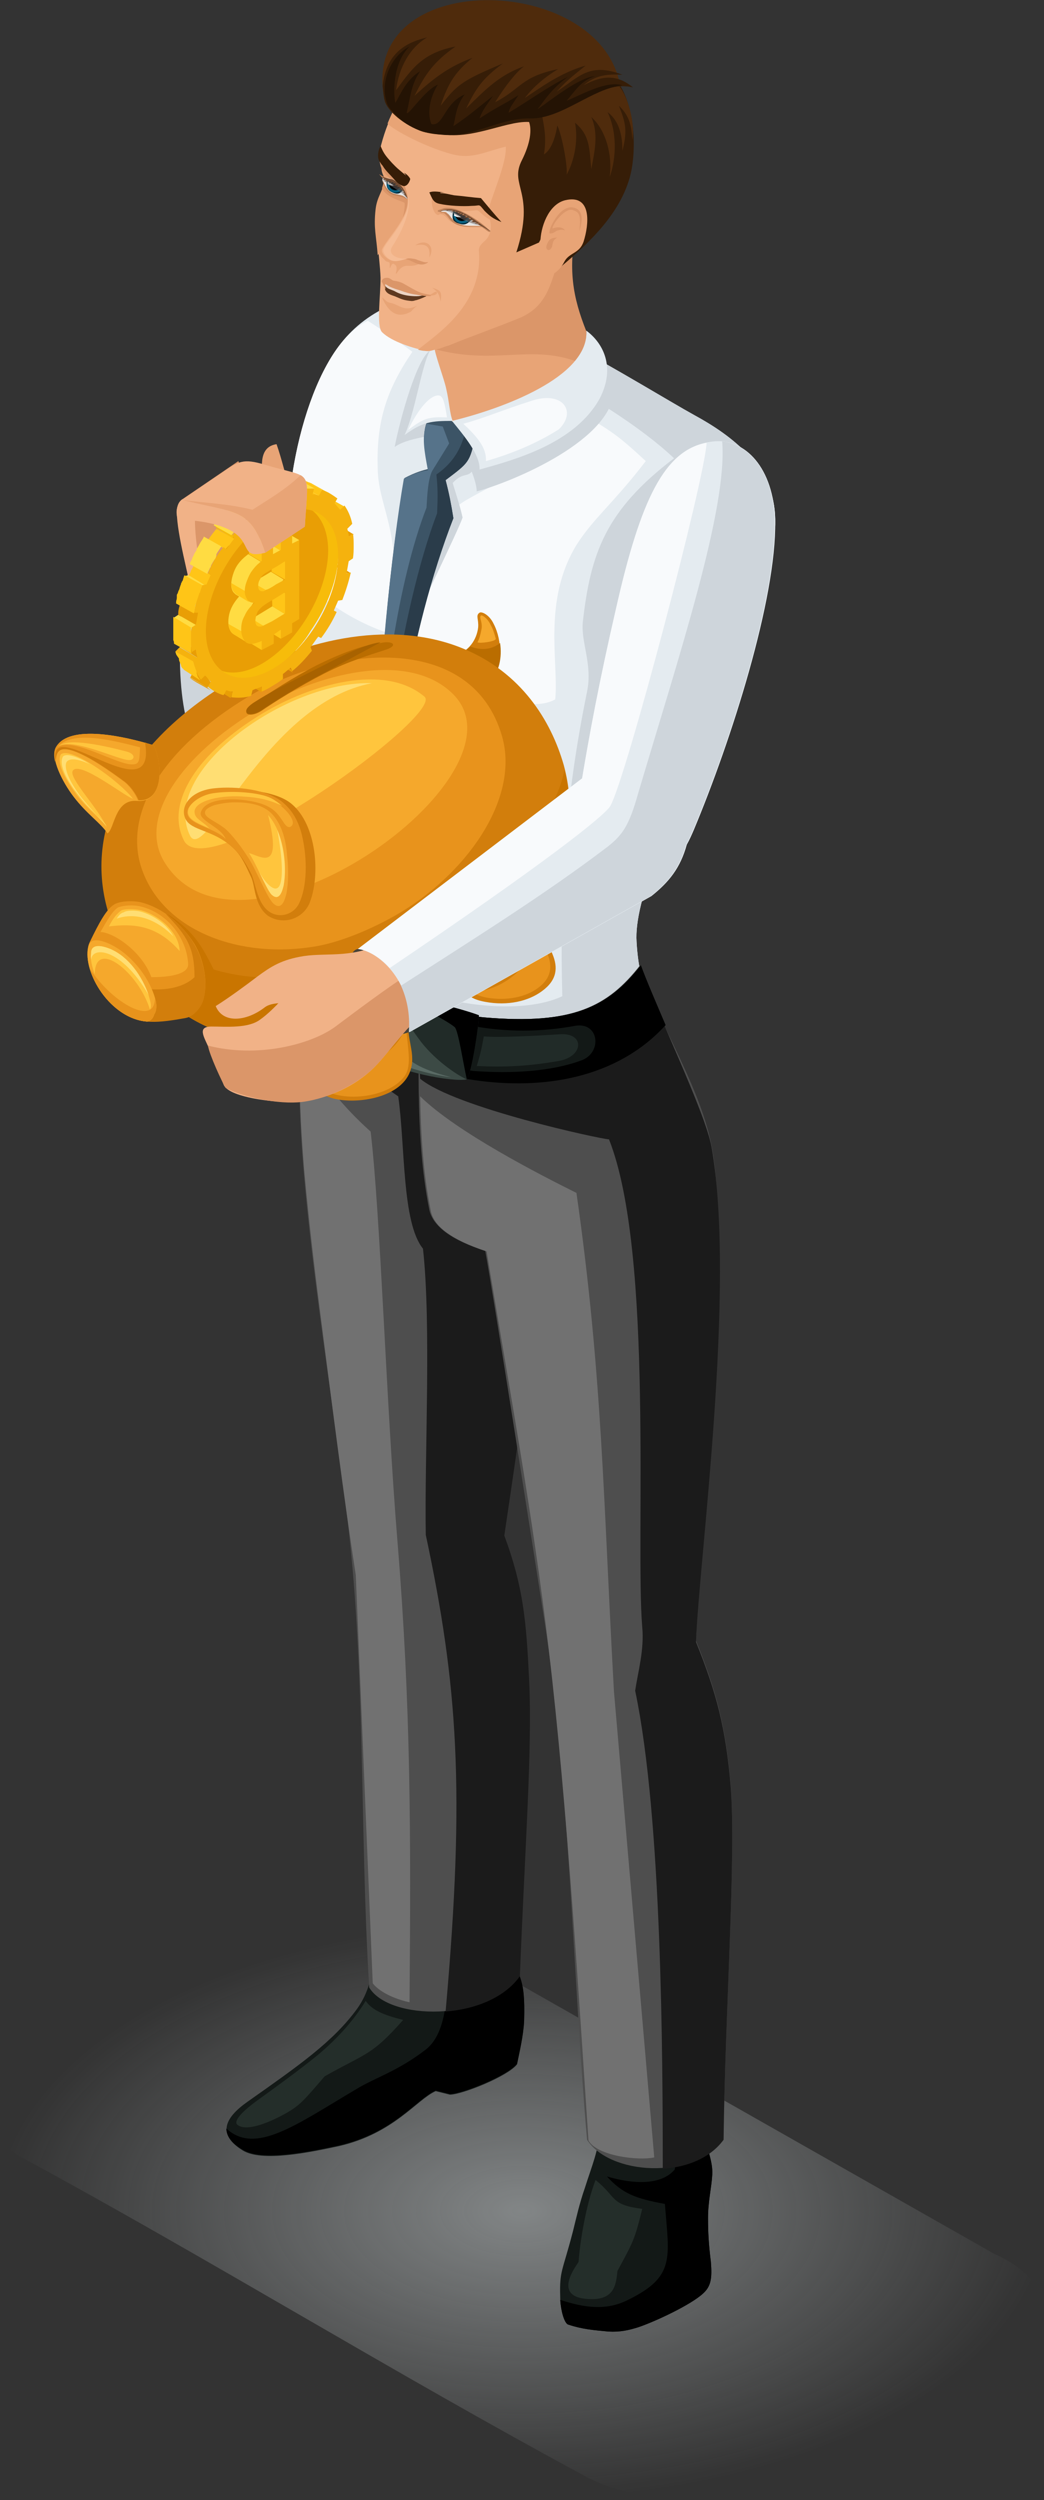 <svg xmlns="http://www.w3.org/2000/svg" width="56" height="134" viewBox="0 0 56 134" fill="none"><rect x="0" y="0" width="56" height="134" fill="#333333" stroke="none"/><g clip-path="url(#clip0)"><path fill-rule="evenodd" clip-rule="evenodd" d="M53.344 120.812L25.041 104.751C21.967 103.353 17.528 102.219 14.417 103.844C11.572 105.318 6.829 108.379 4.742 109.55C3.149 110.457 -2.352 113.745 1.1 115.597C11.154 121.038 21.133 127.198 31.377 132.715C33.312 133.773 36.157 134.151 39.117 133.887C42.076 133.66 45.111 132.791 47.501 131.393C49.209 130.41 50.878 129.428 52.509 128.483C54.71 127.198 55.886 125.686 56.038 124.25C56.114 122.928 55.241 121.643 53.344 120.812Z" fill="url(#paint0_radial)"></path><path fill-rule="evenodd" clip-rule="evenodd" d="M37.257 22.258C34.715 20.86 25.951 15.305 23.371 15.682C20.412 16.136 18.553 17.534 17.453 19.726C15.935 22.636 15.1 26.792 15.442 32.121C15.669 35.257 16.618 38.242 16.656 42.135C16.694 44.364 16.732 47.35 16.77 50.373C18.401 55.777 29.214 57.704 34.867 53.774C34.488 52.867 34.222 51.847 34.146 50.486C33.843 46.065 41.658 33.935 41.583 27.813C41.545 25.054 39.268 23.354 37.257 22.258Z" fill="#E4EBF0"></path><path fill-rule="evenodd" clip-rule="evenodd" d="M15.631 33.783C16.314 36.391 16.656 43.155 16.656 43.911C16.656 45.196 16.656 46.632 16.694 48.219C18.401 51.733 23.713 53.849 28.152 53.094C28.152 52.035 28.379 42.702 28.683 39.867C23.713 40.17 17.946 35.597 15.631 33.783Z" fill="#F8FAFC"></path><path fill-rule="evenodd" clip-rule="evenodd" d="M37.257 22.258C34.715 20.86 25.951 15.305 23.371 15.682C22.422 15.834 21.55 16.06 20.829 16.4C24.509 17.307 32.553 21.162 36.157 24.563C32.477 27.359 31.68 29.664 31.263 33.33C31.149 34.426 31.794 35.597 31.49 37.071C30.314 42.815 30.011 47.576 30.162 53.396C28.721 54.076 26.292 54.114 23.902 53.547C20.753 52.791 19.349 52.338 17.149 50.524L16.731 50.033C17.794 58.157 35.17 56.986 34.791 53.585C34.45 52.754 34.222 51.771 34.146 50.486C33.843 46.065 41.658 33.935 41.582 27.813C41.544 25.054 39.268 23.354 37.257 22.258Z" fill="#CED5DB"></path><path fill-rule="evenodd" clip-rule="evenodd" d="M41.317 27.813C40.103 28.833 35.512 26.226 33.919 29.664C31.529 34.766 36.537 42.248 36.537 42.55C37.334 40.737 37.865 39.452 38.548 38.167C40.065 35.257 41.583 32.688 41.317 27.813Z" fill="#B2BCC4"></path><path fill-rule="evenodd" clip-rule="evenodd" d="M22.119 18.857C20.677 20.973 20.184 22.673 20.26 25.13C20.298 27.397 21.816 28.72 20.829 33.935C18.553 33.179 16.504 31.629 15.442 30.118C15.1 25.583 16.732 18.63 19.729 17.194C20.26 17.534 20.905 17.95 22.119 18.857Z" fill="#F8FAFC"></path><path fill-rule="evenodd" clip-rule="evenodd" d="M31.983 22.636C33.122 23.316 33.653 23.807 34.639 24.714C32.932 26.944 31.832 27.775 30.921 29.211C29.1 32.196 29.973 35.484 29.783 37.487C28.227 38.356 24.737 36.882 22.536 34.879C21.853 32.31 22.498 28.304 24.965 26.83C26.899 25.697 29.366 24.752 31.983 22.636Z" fill="#F8FAFC"></path><path fill-rule="evenodd" clip-rule="evenodd" d="M20.336 104.449C19.881 105.999 19.805 106.754 19.16 107.661C17.87 109.437 16.011 110.722 13.279 112.649C11.989 113.556 11.685 114.426 13.013 115.257C14.038 115.899 16.58 115.37 18.173 115.03C21.133 114.35 22.347 112.536 23.371 112.083L24.13 112.272C24.775 112.272 27.241 111.289 27.734 110.647C27.848 110.08 28.076 109.135 28.113 108.341C28.189 105.847 27.81 106.074 27.127 104.147C24.851 104.222 22.65 104.374 20.336 104.449Z" fill="#131917"></path><path fill-rule="evenodd" clip-rule="evenodd" d="M12.141 114.085C12.141 114.463 12.406 114.879 13.013 115.219C14.038 115.861 16.58 115.332 18.173 114.992C21.133 114.312 22.347 112.498 23.371 112.045L24.13 112.233C24.775 112.233 27.241 111.251 27.734 110.609C27.848 110.042 28.076 109.097 28.113 108.303C28.189 105.809 27.81 106.036 27.127 104.109C26.103 104.184 25.116 104.26 24.13 104.298C23.94 105.96 24.206 108.795 22.84 109.853C21.322 111.024 20.108 111.364 19.122 111.969C15.859 113.896 13.696 115.521 12.141 114.085Z" fill="black"></path><path fill-rule="evenodd" clip-rule="evenodd" d="M19.615 107.245C19.956 107.737 20.563 108.001 21.626 108.266C19.918 110.193 19.691 110.004 17.414 111.289C16.276 112.611 16.086 112.838 15.365 113.254C14.493 113.745 13.241 114.274 12.748 113.896C12.52 113.745 12.823 113.292 13.81 112.574C14.91 111.78 16.01 110.986 17.035 110.155C17.983 109.361 18.894 108.417 19.615 107.245Z" fill="#242E2A"></path><path fill-rule="evenodd" clip-rule="evenodd" d="M16.086 56.835C15.821 62.882 17.718 73.992 18.552 80.718C19.653 89.334 19.273 97.912 19.805 106.528C20.867 108.304 26.065 108.38 27.848 105.923C28.113 99.084 28.531 93.68 28.341 89.976C28.189 86.878 28.038 85.064 27.013 82.305C27.848 76.712 30.01 60.425 30.01 55.097C30.01 54.719 29.517 54.946 29.479 54.606C25.534 55.362 18.287 53.548 16.617 48.862C16.238 51.356 16.2 54.228 16.086 56.835Z" fill="#4E4E4E"></path><path fill-rule="evenodd" clip-rule="evenodd" d="M16.693 48.824C16.427 50.298 16.276 52.414 16.238 54.568C16.731 54.946 19.121 57.251 21.36 58.763C21.739 61.37 21.549 65.527 22.688 66.925C23.143 71.007 22.764 78.149 22.839 82.268C24.547 90.279 24.964 95.947 23.902 107.813C25.457 107.7 27.051 107.095 27.886 105.924C28.151 99.084 28.568 93.68 28.379 89.977C28.227 86.878 28.075 85.064 27.051 82.305C27.886 76.675 30.048 62.202 30.048 55.097C30.048 54.719 29.555 54.946 29.517 54.606C25.571 55.362 18.325 53.51 16.693 48.824Z" fill="#1B1B1B"></path><path fill-rule="evenodd" clip-rule="evenodd" d="M16.125 56.23C17.415 58.044 18.401 59.329 19.881 60.651C20.412 65.148 20.715 75.238 21.322 82.645C22.043 91.45 22.043 98.403 21.967 107.321C20.791 107.056 20.184 106.565 19.994 106.301L19.084 84.421C18.439 80.264 17.794 75.162 17.187 70.439C17.035 69.267 16.618 66.055 16.314 62.692C16.125 60.387 16.011 57.968 16.125 56.23Z" fill="#717171"></path><path fill-rule="evenodd" clip-rule="evenodd" d="M37.523 113.896C37.902 114.992 38.244 115.861 38.206 116.541C38.168 117.259 37.978 117.977 37.978 118.884C37.978 119.678 38.016 120.32 38.13 121.227C38.206 122.134 38.13 122.55 37.712 122.928C37.067 123.532 35.133 124.439 34.222 124.742C33.729 124.893 33.273 125.006 32.628 124.968C31.87 124.893 31.262 124.855 30.466 124.591C30.276 124.515 30.049 123.759 30.049 123.079C30.011 121.681 30.162 121.794 30.731 119.602C30.921 118.847 31.073 118.129 31.376 117.259C31.718 116.164 32.135 115.219 32.173 114.123L36.233 113.972L37.523 113.896Z" fill="#131917"></path><path fill-rule="evenodd" clip-rule="evenodd" d="M37.524 113.896C37.904 114.992 38.245 115.861 38.207 116.541C38.169 117.259 37.979 117.977 37.979 118.884C37.979 119.678 38.017 120.32 38.131 121.227C38.207 122.134 38.131 122.55 37.714 122.928C37.069 123.532 35.134 124.439 34.223 124.742C33.73 124.893 33.275 125.006 32.63 124.968C31.871 124.893 31.264 124.855 30.467 124.591C30.277 124.515 30.088 123.91 30.05 123.268C31.302 123.684 32.516 123.873 33.692 123.268C36.234 122.021 35.893 121.038 35.665 118.129C34.033 117.826 33.389 117.562 32.554 116.655C33.958 117.071 35.475 117.146 36.196 116.277L36.424 113.972L37.524 113.896Z" fill="black"></path><path fill-rule="evenodd" clip-rule="evenodd" d="M31.945 116.844C33.121 117.789 32.704 118.166 34.449 118.393C34.032 120.094 33.956 120.169 33.121 121.719C33.046 122.361 33.008 123.23 31.756 123.23C29.403 123.23 31.035 121.303 31.035 121.227C31.111 120.169 31.414 118.242 31.945 116.844Z" fill="#242E2A"></path><path fill-rule="evenodd" clip-rule="evenodd" d="M29.176 86.688C30.542 95.266 30.731 106.074 31.49 114.69C32.666 116.541 37.105 116.919 38.813 114.614C38.889 107.774 39.496 99.385 39.192 95.644C38.927 92.545 38.433 90.656 37.333 87.935C37.447 84.383 38.699 73.991 38.471 66.169C38.509 64.43 38.433 62.805 38.168 61.407C37.523 58.082 35.095 54.492 34.336 51.733C32.59 53.963 30.694 54.945 25.913 54.53C25.458 54.492 23.788 54.227 22.46 53.925C22.536 55.852 22.195 60.727 23.029 64.846C23.219 65.715 24.206 66.471 26.027 67.038C26.444 69.23 28.721 83.816 29.176 86.688Z" fill="#4E4E4E"></path><path fill-rule="evenodd" clip-rule="evenodd" d="M22.498 53.925C22.537 54.53 22.461 56.76 22.537 57.818C24.396 59.367 32.287 61.068 32.667 61.068C35.095 67.189 34.07 82.645 34.45 87.218C34.564 88.427 34.222 89.598 34.07 90.619C35.512 97.459 35.55 110.345 35.55 116.24C36.84 116.164 38.092 115.673 38.813 114.69C38.889 107.851 39.496 99.461 39.192 95.72C38.927 92.621 38.434 90.732 37.333 88.011C37.485 83.665 39.496 69.041 38.168 61.483C37.827 59.594 35.209 54.228 34.336 51.809C32.591 54.039 30.694 55.021 25.913 54.606C25.458 54.492 23.788 54.266 22.498 53.925Z" fill="#1B1B1B"></path><path fill-rule="evenodd" clip-rule="evenodd" d="M32.932 90.656L35.094 115.634C34.26 115.823 32.021 115.559 31.566 114.728C31.073 107.396 30.428 96.778 29.441 88.464C28.607 81.322 27.279 74.18 26.102 67.076C24.281 66.471 23.257 65.753 23.105 64.884C22.688 62.881 22.574 60.689 22.536 58.762C24.509 60.689 28.948 62.956 30.921 63.939C32.325 73.764 32.363 80.491 32.932 90.656Z" fill="#717171"></path><path fill-rule="evenodd" clip-rule="evenodd" d="M35.702 54.945C35.171 53.698 34.677 52.565 34.374 51.733C32.629 53.963 30.732 54.945 25.951 54.53C25.572 54.492 24.509 54.341 23.447 54.114C20.488 53.245 17.642 51.507 16.694 48.786C16.504 49.919 16.352 51.431 16.276 53.018C17.339 56.57 29.897 61.294 35.702 54.945Z" fill="#131917"></path><path fill-rule="evenodd" clip-rule="evenodd" d="M35.702 54.945C35.171 53.698 34.678 52.565 34.374 51.733C32.629 53.963 30.732 54.945 25.951 54.53C25.572 54.492 24.51 54.341 23.447 54.114C22.461 53.812 21.474 53.434 20.564 52.943V52.98C23.22 54.983 27.203 55.663 30.846 54.983C32.136 54.756 32.325 56.419 31.187 56.835C29.556 57.439 27.431 57.553 25.382 57.402C19.122 56.419 17.453 54.114 16.314 52.791C16.314 52.867 16.314 52.98 16.314 53.056C17.149 55.739 22.537 57.477 25.458 57.893C29.1 58.422 33.084 57.817 35.702 54.945Z" fill="black"></path><path fill-rule="evenodd" clip-rule="evenodd" d="M25.686 54.416C24.586 54.001 22.157 53.471 21.171 53.131C20.45 53.66 20.26 56.154 20.526 56.797C21.285 57.402 24.168 58.006 25.041 57.855C25.306 57.477 25.686 54.983 25.686 54.416Z" fill="#212B28"></path><path fill-rule="evenodd" clip-rule="evenodd" d="M25.686 54.416C24.585 54.001 22.157 53.471 21.171 53.131C22.081 53.736 24.016 54.718 24.396 55.059C24.585 55.248 24.851 57.024 25.041 57.855C25.306 57.477 25.686 54.983 25.686 54.416Z" fill="black"></path><path fill-rule="evenodd" clip-rule="evenodd" d="M21.171 53.131C20.45 53.66 20.26 56.154 20.526 56.797C21.285 57.402 24.168 58.006 25.041 57.855C24.51 57.628 23.22 56.759 22.423 55.626C21.588 54.492 21.247 53.849 21.171 53.131Z" fill="#3C4A45"></path><path fill-rule="evenodd" clip-rule="evenodd" d="M20.981 53.358C20.64 54.227 20.488 56.117 20.716 56.646C21.247 57.099 23.182 57.628 24.206 57.742C21.892 57.137 20.602 56.381 20.981 53.358Z" fill="#5A6B65"></path><path fill-rule="evenodd" clip-rule="evenodd" d="M25.951 55.55C26.786 55.626 28.873 55.512 30.011 55.437C31.377 55.323 31.339 56.646 29.935 56.873C28.379 57.137 27.165 57.213 25.572 57.137C25.762 56.532 25.837 56.192 25.951 55.55Z" fill="#212B28"></path><path fill-rule="evenodd" clip-rule="evenodd" d="M16.618 49.352C17.642 51.544 18.857 52.413 20.526 53.547C20.298 54.265 20.184 54.983 20.07 55.437C18.743 54.87 16.997 53.509 16.314 52.338C16.352 51.318 16.466 50.373 16.618 49.352Z" fill="#212B28"></path><path fill-rule="evenodd" clip-rule="evenodd" d="M32.363 19.461C32.021 19.461 31.604 19.613 31.263 19.386C31.414 21.842 26.899 21.918 24.282 22.56C24.13 22.22 24.092 21.502 23.94 20.86C23.826 20.293 23.257 19.046 23.143 18.743C22.384 19.046 21.436 22.56 21.17 23.958C21.588 23.656 22.271 23.505 22.878 23.391C22.878 23.845 22.954 24.45 23.143 25.168C22.84 25.243 22.422 25.357 21.891 25.697C21.739 26.604 21.626 27.51 21.55 28.342C22.347 28.795 20.867 34.123 21.664 34.577C21.929 33.821 24.585 28.455 24.813 27.737C24.661 27.057 24.471 26.528 24.282 25.886C24.813 25.319 25.04 25.583 25.306 25.281C25.42 25.583 25.572 26.037 25.572 26.339C27.431 25.848 33.046 23.543 32.932 20.746C32.894 20.179 32.628 19.764 32.363 19.461Z" fill="#CED5DB"></path><path fill-rule="evenodd" clip-rule="evenodd" d="M25.496 23.391C25.192 24.79 25.154 24.79 23.902 25.734C24.092 26.452 24.206 27.057 24.32 27.775C22.005 33.746 20.488 42.21 20.715 49.201C19.691 42.475 20.64 31.554 21.702 25.621C22.271 25.319 22.688 25.205 22.992 25.13C22.575 23.58 22.764 22.598 23.068 22.409C24.168 22.409 24.661 22.522 25.496 23.391Z" fill="#3C5466"></path><path fill-rule="evenodd" clip-rule="evenodd" d="M25.495 23.391C25.192 24.79 25.154 24.79 23.902 25.734C24.092 26.452 24.205 27.057 24.319 27.775C21.967 33.746 20.601 42.361 20.677 49.201C19.842 42.853 21.512 32.574 23.447 27.51C23.485 26.604 23.485 26.188 23.409 25.432C24.395 24.752 24.812 23.883 25.002 22.938L24.964 22.9L25.002 22.976V22.938C25.154 23.051 25.344 23.203 25.495 23.391Z" fill="#2A3C4A"></path><path fill-rule="evenodd" clip-rule="evenodd" d="M22.878 22.711L23.75 22.862L24.092 23.769L23.181 25.243C22.953 25.697 22.916 26.566 22.878 27.208C21.322 31.214 20.525 37.411 20.26 41.795C20.146 37.373 21.056 29.098 21.663 25.659C22.233 25.356 22.65 25.243 22.953 25.205C22.764 24.185 22.612 23.429 22.878 22.711Z" fill="#56738A"></path><path fill-rule="evenodd" clip-rule="evenodd" d="M23.75 20.369C23.675 20.142 23.561 19.878 23.485 19.651C23.219 18.933 23.219 17.384 22.726 15.683L29.48 12.736L30.921 11.98C30.39 14.511 30.694 16.023 31.414 17.837C31.49 20.293 26.862 21.956 24.244 22.598C24.054 21.956 24.016 21.087 23.75 20.369Z" fill="#E8A476"></path><path fill-rule="evenodd" clip-rule="evenodd" d="M30.846 19.348C28.379 18.479 26.482 19.575 23.295 18.706C23.181 17.912 23.068 16.816 22.764 15.607L29.517 12.659L30.959 11.903C30.428 14.435 30.732 15.947 31.453 17.761C31.49 18.366 31.263 18.857 30.846 19.348Z" fill="#DB9669"></path><path fill-rule="evenodd" clip-rule="evenodd" d="M24.282 22.56C24.13 22.22 24.092 21.502 23.94 20.86C23.826 20.293 23.295 18.932 23.295 18.554C22.726 18.706 22.347 21.955 21.702 23.316C22.688 22.598 23.143 22.56 24.282 22.56Z" fill="#E4EBF0"></path><path fill-rule="evenodd" clip-rule="evenodd" d="M31.452 17.723C31.604 20.217 26.899 21.918 24.244 22.56C24.889 23.354 25.761 24.374 25.723 25.168C27.62 24.638 30.845 23.769 32.173 21.351C33.046 19.65 32.325 18.366 31.452 17.723Z" fill="#E4EBF0"></path><path fill-rule="evenodd" clip-rule="evenodd" d="M23.978 22.371C23.864 21.691 23.789 21.237 23.561 21.2C23.106 21.124 22.423 21.918 21.892 23.051C22.726 22.409 22.992 22.333 23.978 22.371Z" fill="#F8FAFC"></path><path fill-rule="evenodd" clip-rule="evenodd" d="M28.455 21.502C27.014 21.955 25.875 22.447 24.851 22.711C25.61 23.429 26.103 23.996 26.065 24.714C27.128 24.412 28.607 23.883 29.973 23.014C30.959 22.069 30.201 20.897 28.455 21.502Z" fill="#F8FAFC"></path><path fill-rule="evenodd" clip-rule="evenodd" d="M24.054 18.517C24.926 18.177 26.975 17.307 27.734 16.93C29.441 16.136 29.555 14.738 30.428 12.659C32.021 11.941 32.628 11.261 32.932 10.43C33.653 8.389 32.932 5.895 31.566 4.346C30.39 2.948 28.834 2.305 26.937 2.343C23.257 2.381 21.246 4.761 20.449 7.747C20.373 8.011 20.373 8.238 20.412 8.54C20.487 9.183 20.639 9.334 20.639 9.787C20.639 10.09 20.449 10.354 20.336 10.808C20.032 12.092 20.373 13.68 20.412 14.889C20.412 15.909 20.184 17.459 20.487 17.799C21.018 18.328 22.195 18.668 22.878 18.819C23.143 18.857 23.409 18.668 24.054 18.517Z" fill="#F1B287"></path><path fill-rule="evenodd" clip-rule="evenodd" d="M23.637 18.668C24.509 18.328 27.165 17.345 27.962 17.005C29.669 16.212 29.555 14.7 30.428 12.622C32.021 11.904 32.628 11.223 32.932 10.392C33.653 8.351 32.932 5.857 31.566 4.308C30.39 2.948 28.834 2.305 26.937 2.343C23.712 2.381 21.777 4.157 20.791 6.613C20.867 6.802 22.574 7.822 24.282 8.276C25.344 8.54 26.027 8.125 27.127 7.86C27.203 8.767 26.254 10.77 26.179 11.374C26.179 11.526 26.558 12.244 26.103 12.81C25.989 12.962 25.685 13.113 25.685 13.415C25.951 16.363 23.371 17.95 22.422 18.743C22.802 18.857 23.067 18.819 23.637 18.668Z" fill="#E8A476"></path><path fill-rule="evenodd" clip-rule="evenodd" d="M23.105 7.029C24.015 6.689 27.43 5.404 28.948 4.799C30.465 4.157 32.135 3.477 33.235 4.535C34.108 5.933 34.146 8.276 33.766 9.561C33.235 11.374 31.831 12.848 30.01 14.36C29.327 14.927 29.707 12.319 29.555 11.752C29.365 12.168 29.137 12.546 28.91 12.999L27.696 13.528C28.758 10.241 27.278 9.976 27.999 8.578C28.455 7.671 28.53 6.953 28.379 6.538C27.013 6.462 24.926 7.747 23.105 7.029Z" fill="#361D07"></path><path fill-rule="evenodd" clip-rule="evenodd" d="M30.314 10.732C31.756 10.392 31.604 12.017 31.3 12.962C31.073 13.604 30.541 13.528 30.276 14.02C29.972 14.624 29.441 14.889 29.024 14.813C28.189 14.7 28.834 13.491 28.986 12.999C28.986 12.206 29.403 10.959 30.314 10.732Z" fill="#E8A476"></path><path fill-rule="evenodd" clip-rule="evenodd" d="M33.235 4.648C33.691 5.215 34.07 6.613 33.918 7.482C33.88 6.84 33.804 6.235 33.197 5.668C33.577 6.613 33.653 7.029 33.387 8.087C33.387 7.293 33.235 6.5 32.59 6.008C33.197 7.293 32.97 8.767 32.704 9.485C32.856 8.314 32.514 6.991 31.718 6.273C32.135 7.218 31.869 8.2 31.718 9.069C31.604 7.898 31.642 7.255 30.845 6.575C31.035 7.633 30.769 8.691 30.39 9.372C30.466 8.994 30.162 7.293 29.896 6.726C29.783 7.407 29.555 8.049 29.176 8.276C29.327 7.369 29.176 6.764 29.1 6.311C29.062 6.122 28.682 6.084 28.379 6.008C30.352 5.706 32.704 4.308 33.235 4.648Z" fill="#4F2B0C"></path><path fill-rule="evenodd" clip-rule="evenodd" d="M33.273 4.648C30.503 4.27 25.571 8.163 22.498 6.991C21.474 6.575 20.753 5.857 20.639 5.404C19.083 -1.814 32.287 -1.511 33.273 4.648Z" fill="#4F2B0C"></path><path fill-rule="evenodd" clip-rule="evenodd" d="M28.379 6.311C26.899 6.273 24.964 7.52 23.371 7.142C23.067 7.142 22.764 7.104 22.498 6.991C21.474 6.575 20.753 5.857 20.639 5.404C20.563 5.139 20.563 4.875 20.525 4.61C20.715 2.721 21.967 2.23 22.916 2.003C22.005 2.532 21.398 3.59 21.246 4.837C22.081 3.703 22.65 2.834 24.433 2.494C23.295 3.288 22.802 3.968 22.233 5.139C23.333 4.119 24.13 3.552 25.344 3.099C24.471 3.817 24.054 4.384 23.637 5.668C24.509 4.535 24.813 4.308 26.975 3.401C25.837 4.232 25.496 4.799 25.002 5.819C26.065 4.761 26.823 4.006 28.113 3.552C27.696 3.854 27.127 4.572 26.558 5.479C27.962 4.761 27.924 4.119 29.935 3.703C29.252 4.119 28.645 4.61 28.151 5.253C29.062 4.648 30.086 3.892 31.414 3.514C30.959 3.892 30.466 4.232 29.859 4.913C31.073 4.119 31.604 3.325 33.387 4.006C32.59 3.968 31.983 4.006 31.3 4.572C32.363 4.006 33.122 4.006 33.956 4.686C32.059 4.232 30.428 6.386 28.379 6.311Z" fill="#361D07"></path><path fill-rule="evenodd" clip-rule="evenodd" d="M27.81 5.102C27.544 5.517 27.317 5.782 27.279 6.046C28.303 5.442 29.441 4.61 30.466 4.119C29.631 4.724 29.29 5.253 28.834 5.857C29.555 5.366 31.035 4.157 31.907 4.081C31.148 4.346 30.883 4.837 30.39 5.404C31.224 5.064 32.514 4.308 33.387 4.572C31.718 4.761 30.124 6.386 28.417 6.349C26.823 6.311 25.344 7.407 23.674 7.218C22.84 7.142 21.967 6.915 21.284 6.197C21.056 5.971 20.829 5.782 20.753 5.517C20.373 4.421 20.943 3.023 21.967 2.494C21.056 3.363 21.094 5.064 21.208 5.517C21.436 5.139 21.777 4.27 22.536 3.817C22.043 4.535 22.005 5.253 21.815 6.046C21.891 6.235 22.764 4.837 23.485 4.535C22.953 5.404 22.953 6.235 23.143 6.651C23.788 6.802 23.826 5.517 24.926 5.064C24.433 5.706 24.433 6.349 24.319 6.764C25.268 6.122 25.571 5.82 26.444 5.139C26.14 5.593 25.875 5.895 25.723 6.349C26.634 5.744 26.975 5.631 27.81 5.102Z" fill="#241304"></path><path fill-rule="evenodd" clip-rule="evenodd" d="M31.073 12.395C31.187 11.45 31.035 11.374 30.731 11.261C30.352 11.11 29.669 11.941 29.631 12.244C29.859 12.168 30.162 12.13 30.314 12.357C30.162 12.281 30.048 12.319 29.897 12.357C29.783 12.395 29.669 12.546 29.479 12.508C29.441 12.395 29.555 12.13 29.593 12.055C29.859 11.526 30.314 10.959 30.845 11.148C31.073 11.223 31.376 11.488 31.073 12.395Z" fill="#DB9669"></path><path fill-rule="evenodd" clip-rule="evenodd" d="M29.593 13.264C29.669 13.113 29.593 12.886 29.896 12.735C29.631 12.735 29.479 12.81 29.403 12.962C29.289 13.151 29.289 13.302 29.327 13.339C29.327 13.339 29.441 13.528 29.593 13.264Z" fill="#DB9669"></path><path fill-rule="evenodd" clip-rule="evenodd" d="M20.487 8.276C20.449 8.503 20.412 8.691 20.449 8.918C20.487 9.485 20.639 9.334 20.601 9.75C20.525 10.279 20.222 10.543 20.146 11.223C20.032 12.244 20.184 12.621 20.26 13.68C20.374 13.491 20.412 13.717 20.487 13.793C20.753 14.02 20.601 13.982 20.867 14.057C20.905 14.057 20.905 14.171 20.905 14.284C20.905 14.322 20.905 14.36 20.905 14.36C20.905 14.36 20.943 14.36 20.943 14.322C20.981 14.246 21.018 14.133 21.094 14.133C21.132 14.133 21.208 14.209 21.246 14.246C21.284 14.322 21.284 14.473 21.246 14.587C21.208 14.7 21.246 14.7 21.322 14.587C21.436 14.398 21.626 14.246 21.815 14.246C22.043 14.246 22.384 14.284 22.612 14.02C22.005 13.339 22.233 13.642 21.322 13.604C20.943 13.566 20.829 13.566 20.981 13.151C21.246 12.546 21.701 11.866 21.853 11.261C22.043 10.468 21.777 10.052 21.36 9.523C20.753 9.334 20.715 8.994 20.487 8.276Z" fill="#E8A476"></path><path fill-rule="evenodd" clip-rule="evenodd" d="M23.143 15.758C23.219 15.72 23.257 15.682 23.333 15.645C23.409 15.607 23.485 15.682 23.409 15.758C23.371 15.796 23.295 15.834 23.181 15.834C23.067 15.871 23.067 15.834 22.953 15.871C22.612 15.909 20.867 17.874 20.639 15.418C20.639 15.305 20.563 15.116 20.677 15.153C20.98 15.229 22.233 15.645 22.878 15.758C22.991 15.796 23.105 15.796 23.143 15.758Z" fill="#E8A476"></path><path fill-rule="evenodd" clip-rule="evenodd" d="M20.639 15.38C20.45 15.38 20.45 16.023 20.564 16.249C20.677 16.476 21.474 16.854 21.854 16.703C22.043 16.627 22.195 16.589 22.423 16.476C22.574 16.401 23.143 15.909 23.068 15.871C23.068 15.871 22.612 15.834 22.536 15.834C22.309 15.796 22.043 15.985 21.854 15.947L21.284 15.607L20.639 15.38Z" fill="#F1B287"></path><path fill-rule="evenodd" clip-rule="evenodd" d="M22.878 15.871C22.65 15.985 22.346 16.098 22.271 16.098C22.195 16.136 22.081 16.136 22.081 16.136C21.701 16.098 21.588 16.06 21.246 15.909C21.094 15.834 20.791 15.796 20.677 15.569C20.639 15.531 20.639 15.342 20.639 15.267C20.867 15.191 20.981 15.418 21.284 15.456C21.55 15.493 21.739 15.607 22.005 15.645L22.878 15.871Z" fill="#5E3920"></path><path fill-rule="evenodd" clip-rule="evenodd" d="M22.65 15.834C22.46 15.909 22.005 15.871 21.815 15.834C21.588 15.796 21.36 15.72 21.17 15.607C21.019 15.531 20.791 15.493 20.677 15.342C20.639 15.305 20.639 15.191 20.639 15.153C20.943 15.342 20.943 15.305 21.246 15.418C21.474 15.493 21.701 15.607 21.929 15.682L22.65 15.834Z" fill="#EBD3C3"></path><path fill-rule="evenodd" clip-rule="evenodd" d="M23.636 16.174C23.712 15.607 23.636 15.569 23.181 15.418C23.485 15.645 23.561 15.758 23.636 16.174Z" fill="#E8A476"></path><path fill-rule="evenodd" clip-rule="evenodd" d="M20.753 14.889C20.905 14.889 20.943 14.964 21.095 15.04C21.36 15.078 21.474 15.116 21.626 15.191C22.422 15.645 22.536 15.72 22.991 15.796C23.143 15.834 23.143 15.871 23.067 15.871C22.954 15.871 22.726 15.871 22.346 15.796C22.043 15.758 21.777 15.682 21.474 15.569C21.36 15.531 21.208 15.493 21.132 15.456C21.019 15.418 20.829 15.342 20.753 15.267C20.715 15.267 20.677 15.229 20.677 15.229C20.639 15.229 20.677 15.305 20.677 15.493C20.639 15.493 20.525 15.153 20.487 15.116C20.45 15.153 20.45 14.889 20.753 14.889Z" fill="#DB9669"></path><path fill-rule="evenodd" clip-rule="evenodd" d="M22.422 16.363C22.119 16.514 21.891 16.552 21.701 16.514C21.512 16.476 21.322 16.363 21.132 16.287C20.943 16.212 20.829 16.249 20.677 16.098C20.601 16.023 20.563 15.985 20.487 15.947C20.829 16.703 21.284 17.119 22.043 16.703C22.081 16.665 22.27 16.438 22.422 16.363Z" fill="#E8A476"></path><path fill-rule="evenodd" clip-rule="evenodd" d="M23.181 10.543C24.054 10.959 24.813 10.921 25.761 10.845C26.103 11.185 26.33 11.488 26.71 11.79L26.861 11.941C26.33 11.828 26.179 11.752 25.875 11.488C25.572 11.223 25.685 11.261 25.268 11.299C24.851 11.337 24.547 11.299 24.244 11.337C24.13 11.374 24.471 11.715 24.889 12.092C24.623 12.055 24.32 11.941 24.168 11.866C23.978 11.752 23.902 11.526 23.674 11.488C23.599 11.45 23.561 11.526 23.485 11.526C23.219 11.45 23.105 10.845 23.181 10.543Z" fill="#E8A476"></path><path fill-rule="evenodd" clip-rule="evenodd" d="M23.029 10.316C23.181 10.619 23.219 10.845 23.561 10.921C24.054 11.034 24.85 11.072 25.306 11.034C25.799 11.034 25.647 10.883 25.989 11.299C26.292 11.601 26.444 11.715 26.899 11.903C26.52 11.488 26.178 11.072 25.799 10.619C25.306 10.581 24.812 10.505 24.357 10.468C24.13 10.43 23.902 10.354 23.636 10.354C23.561 10.316 23.674 10.316 23.864 10.316C23.712 10.316 23.257 10.203 23.029 10.316Z" fill="#361D07"></path><path fill-rule="evenodd" clip-rule="evenodd" d="M23.599 11.299C23.637 11.374 23.902 11.337 23.94 11.374C24.13 11.601 24.282 11.79 24.547 11.941C24.775 12.092 25.002 12.092 25.458 12.092C25.572 12.092 25.723 12.092 25.875 12.13C25.344 11.677 24.32 10.959 23.599 11.299Z" fill="#E6E6E6"></path><path fill-rule="evenodd" clip-rule="evenodd" d="M24.319 11.261C24.281 11.45 24.243 11.677 24.319 11.79C24.357 11.904 24.471 11.941 24.736 12.017C24.926 12.055 25.078 12.017 25.306 11.752L25.154 11.563L24.736 11.337L24.319 11.261Z" fill="#032836"></path><path fill-rule="evenodd" clip-rule="evenodd" d="M24.509 11.3C24.471 11.413 24.433 11.602 24.471 11.678C24.509 11.753 24.509 11.791 24.698 11.829C24.812 11.867 24.964 11.791 25.116 11.64L25.04 11.489L24.736 11.338L24.509 11.3Z" fill="black"></path><path fill-rule="evenodd" clip-rule="evenodd" d="M24.319 11.526C24.357 12.017 24.888 12.055 25.116 11.866L25.04 11.79C24.737 11.941 24.471 11.79 24.433 11.563L24.319 11.526Z" fill="#096282"></path><path fill-rule="evenodd" clip-rule="evenodd" d="M24.357 11.412C24.395 11.45 24.661 11.563 24.737 11.639C24.585 11.677 24.433 11.601 24.357 11.563C24.357 11.488 24.357 11.45 24.357 11.412Z" fill="white"></path><path fill-rule="evenodd" clip-rule="evenodd" d="M23.75 11.374C23.826 11.374 23.902 11.374 23.94 11.412C24.054 11.45 24.13 11.563 24.206 11.677C24.32 11.828 24.433 11.904 24.547 11.979C24.737 12.092 25.078 12.13 25.382 12.13C25.572 12.13 25.761 12.13 25.875 12.13C25.913 12.13 25.913 12.168 25.951 12.168C25.837 12.168 25.534 12.168 25.382 12.168C24.889 12.168 24.395 12.13 24.092 11.715C24.016 11.601 23.94 11.526 23.902 11.488C23.864 11.45 23.826 11.412 23.75 11.412C23.712 11.412 23.674 11.412 23.637 11.412C23.599 11.374 23.674 11.374 23.75 11.374Z" fill="#C2845B"></path><path opacity="0.5" fill-rule="evenodd" clip-rule="evenodd" d="M23.599 11.299C23.674 11.299 23.75 11.299 23.864 11.299C24.168 11.337 24.395 11.488 24.661 11.677C25.002 11.866 25.42 12.055 25.837 12.092C25.306 11.639 24.32 10.959 23.599 11.299Z" fill="#756E6E"></path><path fill-rule="evenodd" clip-rule="evenodd" d="M23.864 11.148C24.206 11.11 24.547 11.223 24.851 11.374C25.192 11.526 25.723 11.866 26.065 12.168C26.103 12.206 26.406 12.47 26.255 12.433C26.179 12.433 26.027 12.281 25.951 12.244C25.382 11.828 24.661 11.337 24.092 11.261C23.94 11.261 23.826 11.261 23.675 11.299C23.523 11.337 23.485 11.412 23.485 11.299C23.485 11.299 23.485 11.261 23.523 11.261C23.637 11.223 23.826 11.148 23.864 11.148Z" fill="#C2845B"></path><path fill-rule="evenodd" clip-rule="evenodd" d="M23.561 11.374C23.561 11.374 23.636 11.337 23.712 11.299C23.788 11.261 23.864 11.261 23.902 11.261C23.94 11.261 23.978 11.261 23.978 11.261C23.978 11.261 23.978 11.261 23.94 11.299C23.978 11.299 24.092 11.261 24.092 11.261C24.092 11.261 24.054 11.299 24.016 11.299C24.054 11.299 24.168 11.261 24.168 11.261C24.168 11.261 24.13 11.299 24.092 11.299L24.319 11.261C24.319 11.261 24.281 11.299 24.206 11.337C24.281 11.337 24.357 11.337 24.471 11.299C24.471 11.337 24.395 11.374 24.319 11.374C24.433 11.374 24.509 11.374 24.623 11.374C24.661 11.412 24.547 11.45 24.471 11.45C24.623 11.45 24.737 11.412 24.775 11.412C24.775 11.412 24.775 11.45 24.585 11.488C24.699 11.526 24.813 11.488 24.889 11.45C24.926 11.488 24.889 11.526 24.699 11.563C24.851 11.563 24.926 11.563 25.078 11.563C25.04 11.639 24.964 11.639 24.851 11.677C24.964 11.677 25.116 11.677 25.23 11.677C25.306 11.752 25.154 11.752 25.002 11.79C25.154 11.79 25.23 11.79 25.382 11.79C25.382 11.828 25.344 11.903 25.23 11.903C25.344 11.903 25.42 11.941 25.571 11.903C25.571 11.941 25.495 11.941 25.458 11.979C25.533 11.979 25.609 11.979 25.685 11.979C25.685 12.017 25.647 12.017 25.685 12.055C25.913 12.13 26.178 12.357 26.33 12.395C26.33 12.395 25.685 11.941 25.42 11.752C25.04 11.488 24.509 11.186 24.054 11.223C23.902 11.223 23.636 11.261 23.561 11.374Z" fill="#704A31"></path><path fill-rule="evenodd" clip-rule="evenodd" d="M20.488 10.09L20.601 9.712C21.588 10.052 20.601 9.372 20.45 8.994C20.374 8.843 20.298 8.314 20.374 8.238L21.702 9.674C22.195 10.921 22.081 10.883 21.55 12.055C21.588 11.715 21.74 11.186 21.702 10.883C21.702 10.808 20.715 10.619 20.488 10.09Z" fill="#DB9669"></path><path fill-rule="evenodd" clip-rule="evenodd" d="M21.777 10.619C21.701 10.581 21.701 10.543 21.625 10.505C21.246 10.392 21.132 10.43 20.904 10.279C20.677 10.127 20.601 9.901 20.525 9.712C20.487 9.674 20.525 9.523 20.563 9.485C21.132 9.598 21.322 9.712 21.587 10.052C21.625 10.09 21.815 10.43 21.853 10.543C21.891 10.694 21.815 10.656 21.777 10.619Z" fill="#E6E6E6"></path><path fill-rule="evenodd" clip-rule="evenodd" d="M20.753 9.598C20.715 9.939 20.715 10.165 21.056 10.316C21.322 10.43 21.474 10.392 21.626 10.165L21.474 9.939L21.132 9.712L20.753 9.598Z" fill="#032836"></path><path fill-rule="evenodd" clip-rule="evenodd" d="M20.905 9.598C20.867 9.712 20.867 9.901 20.905 9.976C20.943 10.052 20.943 10.09 21.133 10.165C21.246 10.203 21.36 10.165 21.512 9.976L21.398 9.825L21.133 9.674L20.905 9.598Z" fill="black"></path><path fill-rule="evenodd" clip-rule="evenodd" d="M20.753 9.863C20.791 10.354 21.284 10.392 21.474 10.241L21.398 10.165C21.17 10.279 20.905 10.165 20.867 9.901L20.753 9.863Z" fill="#096282"></path><path fill-rule="evenodd" clip-rule="evenodd" d="M20.791 9.713C20.829 9.75 21.057 9.902 21.133 9.939C21.019 9.977 20.867 9.902 20.791 9.864C20.791 9.826 20.791 9.788 20.791 9.713Z" fill="white"></path><path opacity="0.5" fill-rule="evenodd" clip-rule="evenodd" d="M20.563 9.636C20.563 9.598 20.563 9.561 20.601 9.561C21.17 9.674 21.36 9.787 21.625 10.127C21.663 10.165 21.853 10.505 21.891 10.619C21.891 10.656 21.891 10.694 21.891 10.694C21.815 10.619 21.663 10.43 21.512 10.316C21.132 10.052 20.677 9.825 20.563 9.636Z" fill="#6E6A6A"></path><path fill-rule="evenodd" clip-rule="evenodd" d="M20.715 9.523C20.601 9.485 20.449 9.409 20.335 9.334C20.449 9.485 20.563 9.598 20.715 9.636C21.208 9.787 21.322 9.825 21.625 10.241L21.777 10.505C22.005 10.883 21.929 10.694 21.815 10.43C21.777 10.354 21.739 10.241 21.663 10.165C21.36 9.674 21.208 9.674 20.715 9.523Z" fill="#C2845B"></path><path fill-rule="evenodd" clip-rule="evenodd" d="M21.777 10.656C21.701 10.619 21.664 10.581 21.626 10.581C21.246 10.468 21.132 10.505 20.905 10.354C20.639 10.165 20.563 9.901 20.525 9.636C20.601 9.825 20.715 10.127 20.943 10.279C21.132 10.43 21.36 10.392 21.626 10.505C21.664 10.543 21.739 10.543 21.777 10.619C21.891 10.656 21.815 10.694 21.777 10.656Z" fill="#C2845B"></path><path fill-rule="evenodd" clip-rule="evenodd" d="M20.601 9.713C20.715 9.713 20.753 9.713 20.867 9.675C20.867 9.713 20.791 9.75 20.715 9.75C20.829 9.75 20.867 9.75 20.98 9.713C20.98 9.75 20.905 9.788 20.829 9.826C20.943 9.826 21.094 9.75 21.094 9.75C21.094 9.75 21.17 9.826 20.98 9.864C21.056 9.864 21.132 9.826 21.208 9.826C21.246 9.902 21.208 9.902 21.056 9.939C21.17 9.939 21.246 9.939 21.36 9.939C21.322 10.015 21.246 10.015 21.17 10.015C21.284 10.015 21.36 10.015 21.474 10.015C21.474 10.053 21.398 10.091 21.284 10.091C21.436 10.091 21.436 10.091 21.55 10.091C21.55 10.128 21.55 10.128 21.436 10.166C21.512 10.166 21.55 10.204 21.625 10.166C21.625 10.242 21.55 10.242 21.474 10.242C21.512 10.242 21.625 10.242 21.663 10.242C21.663 10.28 21.663 10.28 21.625 10.317C21.663 10.355 21.701 10.317 21.701 10.355C21.701 10.355 21.701 10.393 21.663 10.393C21.701 10.431 21.815 10.582 21.853 10.62C21.739 10.28 21.625 10.015 21.322 9.788C21.17 9.675 21.056 9.599 20.943 9.599C20.753 9.561 20.601 9.524 20.487 9.448C20.525 9.486 20.563 9.524 20.563 9.524L20.525 9.561C20.601 9.561 20.639 9.561 20.639 9.561C20.639 9.561 20.601 9.599 20.525 9.637C20.601 9.637 20.715 9.637 20.715 9.637C20.715 9.675 20.677 9.675 20.601 9.713Z" fill="#704A31"></path><path fill-rule="evenodd" clip-rule="evenodd" d="M21.777 13.906C22.08 13.906 22.46 14.36 22.915 14.095C23.181 13.906 22.422 13.415 21.777 13.906Z" fill="#DB9669"></path><path fill-rule="evenodd" clip-rule="evenodd" d="M21.587 9.712C22.119 10.77 21.891 11.412 21.018 12.584C20.791 12.886 20.525 13.264 20.487 13.377C20.449 13.566 20.677 13.831 20.942 13.944C21.36 14.133 21.663 13.755 22.156 13.869C22.232 13.869 22.346 13.906 22.422 13.944C22.688 14.02 22.991 14.209 23.143 13.831C23.219 13.642 23.143 13.415 23.067 13.264C22.953 13.075 22.688 12.999 22.384 13.037C22.726 11.677 22.877 10.619 21.587 9.712Z" fill="#F1B287"></path><path fill-rule="evenodd" clip-rule="evenodd" d="M21.853 10.43C22.042 11.148 21.701 11.715 21.056 12.621C20.828 12.924 20.563 13.264 20.563 13.377C20.525 13.566 20.753 13.831 20.98 13.944C21.246 14.057 21.549 13.944 21.815 13.869C21.132 13.869 20.79 13.566 21.056 13.188C22.118 11.526 21.967 10.619 21.853 10.43Z" fill="#F5BC95"></path><path fill-rule="evenodd" clip-rule="evenodd" d="M22.27 13.151C22.84 13.037 23.105 13.188 23.029 13.793C23.371 13.226 22.878 12.735 22.27 13.151Z" fill="#E8A476"></path><path fill-rule="evenodd" clip-rule="evenodd" d="M21.663 9.976C21.474 9.939 21.284 9.787 21.132 9.598C20.867 9.296 20.677 9.145 20.525 8.88C20.449 8.805 20.412 8.729 20.336 8.616C20.222 8.389 20.298 8.011 20.412 7.822C20.525 8.087 20.601 8.238 20.791 8.465C20.981 8.691 21.094 8.805 21.208 8.918C21.36 9.069 21.512 9.183 21.777 9.409C21.739 9.334 21.701 9.296 21.663 9.258C21.853 9.334 22.005 9.561 22.005 9.598C21.967 9.75 21.853 9.976 21.663 9.976Z" fill="#361D07"></path><path fill-rule="evenodd" clip-rule="evenodd" d="M9.864 31.554C10.509 32.688 14.303 32.612 14.417 30.496C12.596 28.191 9.826 30.156 9.864 31.554Z" fill="#B1BAC2"></path><path fill-rule="evenodd" clip-rule="evenodd" d="M12.786 24.714L9.788 26.755C9.068 27.208 10.13 30.723 10.282 31.856L10.509 33.783L12.027 31.327L12.71 28.833L13.62 26.906L12.786 24.714Z" fill="#DB9669"></path><path fill-rule="evenodd" clip-rule="evenodd" d="M10.547 27.208L9.788 26.755C9.599 26.868 9.485 27.095 9.485 27.435C9.485 28.644 10.168 31.025 10.282 31.856L10.433 33.141L10.964 31.667C10.547 29.664 10.32 27.699 10.547 27.208Z" fill="#F1B287"></path><path fill-rule="evenodd" clip-rule="evenodd" d="M14.151 26.037C14.038 25.168 13.81 23.958 14.834 23.807C15.138 24.676 15.29 25.432 15.517 26.074C15.479 26.301 15.593 28.417 15.29 29.211C15.176 29.476 15.024 29.816 14.796 30.193C14.455 30.723 13.431 31.176 12.975 32.083C12.178 31.894 11.989 31.667 11.989 31.176C12.027 30.76 12.672 29.173 12.861 28.758C13.317 27.624 14.189 26.528 14.151 26.037Z" fill="#E8A476"></path><path fill-rule="evenodd" clip-rule="evenodd" d="M9.864 31.554C10.509 32.688 14.303 32.612 14.417 30.496C14.835 31.592 15.897 38.847 14.797 39.301C12.293 40.321 11.61 40.963 11.003 40.51C10.016 39.867 9.257 36.806 9.864 31.554Z" fill="#CED5DB"></path><path fill-rule="evenodd" clip-rule="evenodd" d="M26.482 33.443C26.938 34.312 27.014 35.786 26.217 36.542L24.32 35.144C25.154 34.955 25.572 34.275 25.648 33.632C25.686 33.179 25.496 32.99 25.724 32.839C25.837 32.763 26.255 32.952 26.482 33.443Z" fill="#D27E0C"></path><path fill-rule="evenodd" clip-rule="evenodd" d="M26.824 34.464C26.938 35.219 26.786 36.051 26.255 36.542L24.358 35.144C24.737 35.068 25.003 34.879 25.23 34.653C25.534 34.766 26.217 34.955 26.824 34.464Z" fill="#BA6D00"></path><path fill-rule="evenodd" clip-rule="evenodd" d="M26.331 33.519C26.445 33.708 26.52 33.972 26.596 34.237C26.596 34.388 25.724 34.501 25.61 34.426C25.724 34.237 25.8 33.897 25.837 33.67C25.875 33.292 25.686 33.103 25.8 32.99C25.837 32.952 26.141 33.103 26.331 33.519Z" fill="#F5A82C"></path><path fill-rule="evenodd" clip-rule="evenodd" d="M28.645 48.748L29.631 51.129C29.935 51.847 29.897 52.527 29.062 53.131C28.341 53.66 27.241 53.925 26.027 53.698C24.737 53.471 24.699 52.791 24.282 51.62L26.824 49.39L28.645 48.748Z" fill="#D27E0C"></path><path fill-rule="evenodd" clip-rule="evenodd" d="M16.39 54.53L16.618 57.213C16.618 58.006 16.921 58.611 17.87 58.875C19.16 59.215 21.626 58.838 22.043 57.288C22.309 56.306 21.702 55.588 21.929 54.114L18.591 54.567L16.39 54.53Z" fill="#D27E0C"></path><path fill-rule="evenodd" clip-rule="evenodd" d="M6.26 50.108C4.211 45.611 5.919 40.397 12.368 36.504C15.897 34.388 20.829 33.103 24.851 34.766C27.962 36.051 29.555 38.62 30.238 41.001C31.49 45.574 29.138 50.637 23.978 53.585C22.423 54.454 20.26 55.437 18.287 55.777C12.672 56.797 8.233 54.416 6.26 50.108Z" fill="#D27E0C"></path><path fill-rule="evenodd" clip-rule="evenodd" d="M30.276 41.266C31.377 45.8 29.024 50.713 23.978 53.585C22.423 54.454 20.26 55.437 18.287 55.777C14.114 56.495 10.547 55.399 8.233 52.98C9.068 53.018 9.94 52.829 10.471 52.338C10.471 50.751 10.054 50.108 8.954 48.975C10.244 49.806 10.737 50.486 11.458 51.96C19.274 54.341 29.29 46.48 30.276 41.266Z" fill="#C97500"></path><path fill-rule="evenodd" clip-rule="evenodd" d="M7.626 46.632C6.563 43.684 8.65 40.132 13.393 37.298C17.756 34.69 25.306 33.746 26.937 39.49C27.886 42.853 24.964 46.934 21.17 49.088C20.032 49.73 18.439 50.448 16.997 50.713C12.899 51.431 8.802 49.919 7.626 46.632Z" fill="#E8931C"></path><path fill-rule="evenodd" clip-rule="evenodd" d="M7.588 48.37C8.764 48.672 9.789 49.579 10.434 50.599C10.927 51.431 11.193 52.678 10.889 53.623C10.775 53.963 10.396 54.454 9.94 54.53C8.916 54.719 8.385 54.756 7.892 54.719C5.805 54.53 4.211 51.733 4.818 50.486C5.312 49.466 5.729 48.672 6.184 48.446C6.488 48.294 7.133 48.257 7.588 48.37Z" fill="#E8931C"></path><path fill-rule="evenodd" clip-rule="evenodd" d="M8.233 39.943C6.753 39.489 3.718 38.772 2.997 40.056C2.693 40.623 3.338 41.908 3.945 42.702C4.666 43.646 5.387 44.1 5.767 44.667C6.146 44.44 6.146 42.815 7.36 42.928C8.84 43.042 8.688 40.812 8.233 39.943Z" fill="#F5A82C"></path><path fill-rule="evenodd" clip-rule="evenodd" d="M8.233 39.943C6.753 39.489 3.718 38.772 2.997 40.056C2.883 40.245 2.883 40.548 2.959 40.85C2.959 40.321 3.111 39.981 3.908 40.245C4.78 40.548 5.843 41.303 6.563 41.833C6.905 42.059 7.246 42.513 7.398 42.891C8.84 42.966 8.688 40.774 8.233 39.943Z" fill="#E8931C"></path><path fill-rule="evenodd" clip-rule="evenodd" d="M8.233 39.943C8.081 39.905 7.93 39.867 7.778 39.792C8.385 43.306 3.642 39.187 3.035 40.208C2.922 40.397 2.959 40.623 2.997 40.85C2.997 40.321 3.149 39.981 3.946 40.245C4.819 40.548 5.881 41.303 6.602 41.833C6.943 42.059 7.285 42.513 7.436 42.891C8.84 42.966 8.688 40.774 8.233 39.943Z" fill="#D27E0C"></path><path fill-rule="evenodd" clip-rule="evenodd" d="M21.777 55.021C21.891 56.381 22.119 57.213 21.626 57.779C20.563 59.026 17.68 59.102 16.959 58.044C16.921 57.968 16.883 57.893 16.845 57.817C17.338 57.855 21.019 57.288 21.777 55.021Z" fill="#E8931C"></path><path fill-rule="evenodd" clip-rule="evenodd" d="M28.797 49.73L29.366 51.129C29.631 51.771 29.593 52.413 28.872 52.943C28.227 53.434 27.203 53.66 26.103 53.471C25.723 53.396 25.458 53.283 25.268 53.131C26.634 53.245 28.834 51.884 28.797 49.73Z" fill="#E8931C"></path><path fill-rule="evenodd" clip-rule="evenodd" d="M8.802 46.178C7.398 43.835 9.712 40.472 13.848 38.016C16.959 36.126 21.929 34.804 24.32 37.222C28.645 41.606 12.824 52.829 8.802 46.178Z" fill="#F5A82C"></path><path fill-rule="evenodd" clip-rule="evenodd" d="M9.864 45.045C8.84 43.004 10.623 40.321 14.076 38.242C16.656 36.693 20.601 35.522 22.764 37.336C23.902 38.242 11.116 47.539 9.864 45.045Z" fill="#FFC53D"></path><path fill-rule="evenodd" clip-rule="evenodd" d="M10.206 44.818C8.498 41.379 15.366 36.466 19.956 36.618C14.265 37.676 11.078 46.254 10.206 44.818Z" fill="#FFDE73"></path><path fill-rule="evenodd" clip-rule="evenodd" d="M7.588 48.597C8.954 48.937 10.016 50.259 10.092 51.658C10.13 52.262 8.954 52.376 8.119 52.376C7.588 50.94 6.032 49.957 5.387 49.957C5.729 49.352 6.032 48.823 6.336 48.635C6.639 48.521 7.17 48.483 7.588 48.597Z" fill="#F5A82C"></path><path fill-rule="evenodd" clip-rule="evenodd" d="M8.992 49.05C9.561 49.466 10.092 50.033 10.434 50.637C10.927 51.469 11.192 52.716 10.889 53.66C10.775 54.001 10.396 54.492 9.94 54.567C8.916 54.756 8.385 54.794 7.892 54.756C6.753 54.681 5.729 53.774 5.198 52.791L6.032 52.376C6.981 53.094 9.371 53.396 10.434 52.376C10.434 50.788 10.016 50.146 8.916 49.012C8.954 49.012 8.954 49.012 8.992 49.05Z" fill="#D27E0C"></path><path fill-rule="evenodd" clip-rule="evenodd" d="M16.618 48.37C17.187 46.896 16.997 44.213 15.631 43.08C14.721 42.324 12.672 42.248 11.61 42.361C10.32 42.513 9.902 43.193 10.206 43.873C10.509 44.591 11.496 44.44 12.596 45.536C12.976 45.914 13.203 46.443 13.469 47.01C13.696 47.463 13.62 48.521 14.379 49.088C15.214 49.617 16.276 49.239 16.618 48.37Z" fill="#D27E0C"></path><path fill-rule="evenodd" clip-rule="evenodd" d="M7.891 54.756C5.918 54.605 4.401 52.111 4.742 50.751C4.818 50.297 5.273 50.335 5.804 50.562C6.943 51.053 7.967 52.3 8.308 53.471C8.422 53.812 8.422 54.152 8.27 54.379C8.233 54.53 8.119 54.719 7.891 54.756Z" fill="#F5A82C"></path><path fill-rule="evenodd" clip-rule="evenodd" d="M7.892 54.756C6.412 54.643 5.198 53.207 4.818 51.922C6.032 53.774 8.347 55.059 8.309 53.471C8.423 53.812 8.423 54.152 8.271 54.379C8.233 54.53 8.119 54.719 7.892 54.756Z" fill="#E8931C"></path><path fill-rule="evenodd" clip-rule="evenodd" d="M16.049 48.408C16.466 47.539 16.504 46.065 16.2 44.78C16.011 43.986 15.669 43.457 15.252 43.08C14.417 42.286 12.596 42.135 11.534 42.248C10.244 42.361 9.637 43.193 9.94 43.873C10.244 44.553 11.42 44.44 12.52 45.46C12.9 45.8 13.203 46.292 13.469 46.821C13.696 47.274 13.772 48.294 14.341 48.786C14.91 49.277 15.745 49.05 16.049 48.408Z" fill="#E8931C"></path><path fill-rule="evenodd" clip-rule="evenodd" d="M14.607 43.646C15.024 44.1 15.328 44.818 15.403 45.876C15.479 46.518 15.479 47.312 15.366 47.879C15.29 48.219 15.1 48.861 14.645 48.408C14.303 48.068 13.696 46.518 13.279 45.914C12.824 45.196 12.216 44.478 11.951 44.327C11.61 44.062 11.04 43.835 11.002 43.609C10.964 43.457 11.078 43.306 11.496 43.155C11.799 43.08 12.216 43.004 12.596 43.004C13.355 43.004 14.114 43.117 14.607 43.646Z" fill="#F5A82C"></path><path fill-rule="evenodd" clip-rule="evenodd" d="M14.379 43.684C15.176 44.553 15.441 46.329 15.214 47.463C15.138 47.765 14.986 48.332 14.569 47.954C14.265 47.652 13.734 46.254 13.354 45.725C13.961 45.876 15.176 46.821 14.379 43.684Z" fill="#FFC53D"></path><path fill-rule="evenodd" clip-rule="evenodd" d="M14.872 44.478C15.252 45.385 15.365 46.594 15.214 47.463C15.138 47.765 14.986 48.332 14.569 47.954C14.417 47.803 14.151 47.236 13.886 46.707C14.151 47.199 14.645 47.803 14.91 47.576C15.176 47.388 15.214 46.292 14.872 44.478Z" fill="#FFDE73"></path><path fill-rule="evenodd" clip-rule="evenodd" d="M20.64 34.842C19.956 35.068 18.667 35.446 17.415 36.089C16.011 36.806 14.645 37.676 14.038 38.091C13.696 38.318 13.355 38.356 13.241 38.242C13.165 38.129 13.203 37.978 13.583 37.714C14.455 37.147 15.707 36.315 16.959 35.673C18.173 35.068 19.425 34.577 20.412 34.464C21.095 34.312 21.398 34.615 20.64 34.842Z" fill="#BA6D00"></path><path fill-rule="evenodd" clip-rule="evenodd" d="M17.415 36.051C16.011 36.769 14.645 37.638 14.038 38.054C13.696 38.28 13.355 38.318 13.241 38.205C13.165 38.091 13.203 37.94 13.583 37.676C14.455 37.109 15.442 36.618 16.732 35.975C17.946 35.371 19.425 34.539 20.412 34.426L17.415 36.051Z" fill="#A86200"></path><path fill-rule="evenodd" clip-rule="evenodd" d="M14.379 43.231C13.545 42.777 11.079 42.55 10.775 43.533C10.623 43.986 11.875 44.327 12.103 44.969C11.458 44.289 9.751 44.175 10.092 43.344C10.282 42.966 10.851 42.626 11.42 42.55C12.444 42.399 13.886 42.513 14.493 42.815C15.252 43.193 16.049 44.1 15.556 44.327C15.214 44.402 15.138 43.609 14.379 43.231Z" fill="#F5A82C"></path><path fill-rule="evenodd" clip-rule="evenodd" d="M11.23 44.402C10.547 44.1 9.902 43.873 10.13 43.306C10.32 42.928 10.889 42.588 11.458 42.513C12.482 42.361 13.924 42.475 14.531 42.777C14.759 42.891 14.948 43.042 15.138 43.193C14.417 42.853 13.81 42.739 13.165 42.702C11.913 42.588 10.472 42.891 10.434 43.495C10.434 43.911 10.851 43.986 11.23 44.402Z" fill="#FFC53D"></path><path fill-rule="evenodd" clip-rule="evenodd" d="M7.55 48.786C8.537 49.05 9.599 49.957 9.637 50.977C8.385 49.541 7.095 49.504 5.843 49.655C6.07 49.201 6.298 48.937 6.526 48.786C6.715 48.71 7.209 48.71 7.55 48.786Z" fill="#FFC53D"></path><path fill-rule="evenodd" clip-rule="evenodd" d="M7.55 48.861C8.233 49.05 8.954 49.541 9.295 50.184C8.119 49.012 6.981 48.975 6.26 49.239C6.374 49.05 6.487 48.937 6.639 48.899C6.791 48.786 7.246 48.786 7.55 48.861Z" fill="#FFDE73"></path><path fill-rule="evenodd" clip-rule="evenodd" d="M4.894 50.977C4.97 50.599 5.463 50.675 5.919 50.864C6.905 51.28 7.626 52.338 7.967 53.32C8.043 53.623 8.157 53.887 8.043 54.114C7.436 52.111 5.084 50.259 5.084 52.224C4.932 51.809 4.818 51.355 4.894 50.977Z" fill="#FFC53D"></path><path fill-rule="evenodd" clip-rule="evenodd" d="M4.894 50.977C4.97 50.599 5.463 50.675 5.919 50.864C6.905 51.28 7.626 52.338 7.967 53.32C6.488 50.788 4.932 50.713 4.894 51.431C4.856 51.28 4.894 51.129 4.894 50.977Z" fill="#FFDE73"></path><path fill-rule="evenodd" clip-rule="evenodd" d="M7.512 40.056C7.474 40.623 7.512 40.925 7.208 40.963C6.412 41.114 3.945 39.452 3.073 40.056C3.832 39.112 6.032 39.678 7.512 40.056Z" fill="#F5A82C"></path><path fill-rule="evenodd" clip-rule="evenodd" d="M6.981 40.737C6.678 40.774 5.919 40.434 5.046 40.17C4.325 39.943 3.491 39.754 3.187 39.981C3.642 39.527 5.653 39.981 6.791 40.283C7.247 40.397 7.247 40.699 6.981 40.737Z" fill="#FFC53D"></path><path fill-rule="evenodd" clip-rule="evenodd" d="M3.263 40.434C2.997 40.926 3.604 41.908 4.135 42.626C4.78 43.457 5.425 43.873 5.729 44.364C5.311 43.344 3.642 41.681 3.908 41.303C4.287 40.774 6.601 42.626 7.133 42.815C6.412 41.87 3.794 39.981 3.263 40.434Z" fill="#FFC53D"></path><path fill-rule="evenodd" clip-rule="evenodd" d="M3.377 40.548C3.111 41.039 3.68 41.946 4.211 42.626C4.818 43.42 5.425 43.835 5.729 44.289C5.084 43.571 4.591 43.042 4.249 42.588C3.566 41.644 3.452 41.077 3.566 40.85C3.756 40.548 4.439 40.774 4.818 40.963C4.173 40.548 3.566 40.359 3.377 40.548Z" fill="#FFDE73"></path><path fill-rule="evenodd" clip-rule="evenodd" d="M17.908 30.156L18.819 30.723H18.629L17.681 30.194L17.908 30.156Z" fill="#E99E05"></path><path fill-rule="evenodd" clip-rule="evenodd" d="M15.594 35.862L15.707 36.051L14.759 35.484L14.683 35.295L15.594 35.862Z" fill="#E99E05"></path><path fill-rule="evenodd" clip-rule="evenodd" d="M14.038 36.844V37.109L13.09 36.542V36.278L14.038 36.844Z" fill="#E99E05"></path><path fill-rule="evenodd" clip-rule="evenodd" d="M18.022 28.077L18.971 28.644L18.705 28.758L17.794 28.228L18.022 28.077Z" fill="#E99E05"></path><path fill-rule="evenodd" clip-rule="evenodd" d="M11.534 36.542L12.483 37.109L12.369 37.411L11.459 36.844L11.534 36.542Z" fill="#E99E05"></path><path fill-rule="evenodd" clip-rule="evenodd" d="M12.103 36.164L11.155 35.522C11.193 35.559 11.231 35.559 11.269 35.597H11.306C11.345 35.597 11.382 35.635 11.382 35.635C11.42 35.635 11.42 35.635 11.458 35.673H11.496C11.534 35.673 11.572 35.673 11.61 35.711H11.648C11.686 35.711 11.724 35.711 11.762 35.748H11.8C11.838 35.748 11.838 35.748 11.876 35.748C11.914 35.748 11.951 35.748 11.989 35.748C12.027 35.748 12.027 35.748 12.065 35.748C12.103 35.748 12.141 35.748 12.141 35.748C12.179 35.748 12.179 35.748 12.217 35.748C12.255 35.748 12.255 35.748 12.293 35.748C12.331 35.748 12.331 35.748 12.369 35.748C12.407 35.748 12.407 35.748 12.445 35.748C12.483 35.748 12.521 35.748 12.521 35.748C12.559 35.748 12.559 35.748 12.597 35.748C12.634 35.748 12.672 35.748 12.71 35.711C12.748 35.711 12.748 35.711 12.786 35.711C12.824 35.711 12.862 35.673 12.9 35.673H12.938C12.976 35.673 13.052 35.635 13.09 35.597C13.128 35.559 13.204 35.559 13.242 35.522C13.242 35.522 13.279 35.522 13.279 35.484C13.317 35.484 13.355 35.446 13.393 35.446C13.431 35.446 13.431 35.408 13.469 35.408C13.507 35.371 13.583 35.371 13.621 35.333C13.697 35.295 13.735 35.257 13.811 35.219C13.849 35.182 13.924 35.144 13.962 35.106L14 35.068C14.038 35.031 14.076 35.031 14.114 34.993C14.152 34.993 14.152 34.955 14.19 34.955C14.228 34.917 14.266 34.917 14.304 34.879C14.342 34.842 14.342 34.842 14.38 34.804C14.418 34.766 14.456 34.766 14.456 34.728C14.493 34.69 14.493 34.69 14.531 34.653C14.569 34.615 14.607 34.615 14.607 34.577C14.645 34.539 14.645 34.539 14.683 34.501C14.721 34.464 14.759 34.426 14.759 34.426C14.797 34.388 14.797 34.388 14.835 34.35C14.873 34.312 14.911 34.275 14.911 34.275C14.949 34.237 14.949 34.237 14.987 34.199C15.025 34.161 15.063 34.123 15.101 34.086L15.139 34.048C15.177 34.01 15.252 33.935 15.29 33.897C15.29 33.897 15.29 33.859 15.328 33.859C15.366 33.821 15.404 33.746 15.442 33.708C15.48 33.67 15.518 33.594 15.556 33.519C15.556 33.519 15.556 33.519 15.594 33.481C15.67 33.406 15.746 33.292 15.784 33.179C15.784 33.141 15.822 33.141 15.822 33.103C15.859 33.065 15.859 33.028 15.897 32.99C15.935 32.952 15.935 32.914 15.973 32.877C16.011 32.839 16.011 32.801 16.049 32.763C16.049 32.725 16.087 32.688 16.087 32.688C16.125 32.612 16.201 32.499 16.239 32.423C16.239 32.385 16.277 32.347 16.277 32.31C16.277 32.272 16.315 32.234 16.315 32.196C16.353 32.158 16.353 32.083 16.391 32.045C16.391 32.045 16.391 32.007 16.428 32.007C16.466 31.932 16.504 31.894 16.504 31.818C16.504 31.818 16.504 31.781 16.542 31.781C16.58 31.743 16.58 31.667 16.618 31.629C16.618 31.592 16.618 31.592 16.656 31.554C16.656 31.516 16.694 31.478 16.694 31.403C16.694 31.365 16.694 31.365 16.732 31.327C16.77 31.252 16.77 31.214 16.808 31.138C16.846 31.063 16.846 30.987 16.884 30.949C16.884 30.911 16.884 30.911 16.922 30.874C16.922 30.836 16.96 30.798 16.96 30.723C16.96 30.685 16.96 30.685 16.998 30.647C16.998 30.609 17.035 30.571 17.035 30.534C17.035 30.496 17.035 30.496 17.035 30.458C17.035 30.42 17.073 30.382 17.073 30.307C17.073 30.269 17.073 30.269 17.073 30.231C17.073 30.156 17.111 30.118 17.111 30.042C17.111 30.042 17.111 30.042 17.111 30.005C17.111 29.929 17.149 29.853 17.149 29.816V29.778C17.149 29.74 17.149 29.664 17.149 29.627C17.149 29.589 17.149 29.589 17.149 29.551C17.149 29.513 17.149 29.476 17.149 29.4C17.149 29.362 17.149 29.362 17.149 29.324C17.149 29.249 17.149 29.211 17.149 29.135C17.149 29.06 17.149 29.022 17.149 28.946V28.909C17.149 28.871 17.149 28.833 17.149 28.795C17.149 28.758 17.149 28.758 17.149 28.72C17.149 28.682 17.149 28.644 17.149 28.606C17.149 28.569 17.149 28.569 17.149 28.531C17.149 28.493 17.149 28.455 17.149 28.417C17.149 28.38 17.149 28.38 17.149 28.342C17.149 28.304 17.149 28.304 17.111 28.266C17.111 28.228 17.111 28.191 17.073 28.153C17.073 28.115 17.073 28.115 17.035 28.077C17.035 28.04 16.998 28.002 16.998 27.964C16.998 27.926 16.998 27.926 16.96 27.888C16.922 27.813 16.922 27.775 16.884 27.699C16.846 27.662 16.846 27.624 16.808 27.586C16.77 27.548 16.77 27.51 16.732 27.473C16.732 27.473 16.732 27.473 16.732 27.435C16.694 27.397 16.694 27.359 16.656 27.359C16.656 27.359 16.656 27.322 16.618 27.322C16.58 27.284 16.58 27.284 16.542 27.246C16.542 27.246 16.542 27.246 16.504 27.208C16.466 27.17 16.428 27.133 16.428 27.133C16.391 27.095 16.391 27.095 16.353 27.057C16.353 27.057 16.315 27.057 16.315 27.019C16.277 27.019 16.277 26.981 16.239 26.981C16.239 26.981 16.201 26.981 16.201 26.944C16.163 26.906 16.125 26.906 16.087 26.868C16.428 27.057 16.846 27.208 17.111 27.397C18.933 28.606 18.098 31.781 16.656 33.821C15.897 35.144 13.735 37.109 12.103 36.164Z" fill="#F7BC0A"></path><path fill-rule="evenodd" clip-rule="evenodd" d="M14.038 27.473C15.973 26.339 17.566 27.246 17.604 29.475C17.604 31.705 16.011 34.426 14.076 35.559C12.141 36.693 10.547 35.786 10.509 33.557C10.509 31.327 12.065 28.606 14.038 27.473Z" fill="#E99E05"></path><path fill-rule="evenodd" clip-rule="evenodd" d="M10.092 30.836L10.206 30.874L11.041 31.365L10.851 31.441L9.902 30.874L10.092 30.836Z" fill="#FFDC42"></path><path fill-rule="evenodd" clip-rule="evenodd" d="M17.49 26.604L18.439 27.133L18.325 27.322L18.211 27.359L17.263 26.83L17.49 26.604Z" fill="#FFC517"></path><path fill-rule="evenodd" clip-rule="evenodd" d="M11.117 36.844C11.23 36.958 11.344 37.033 11.496 37.109L10.547 36.58C10.434 36.504 10.282 36.429 10.168 36.315L11.117 36.844Z" fill="#E99E05"></path><path fill-rule="evenodd" clip-rule="evenodd" d="M10.358 36.013L11.382 36.618L11.117 36.844L10.206 36.315L10.358 36.013Z" fill="#E99E05"></path><path fill-rule="evenodd" clip-rule="evenodd" d="M17.339 26.302C17.301 26.302 17.263 26.264 17.263 26.264L16.314 25.735C16.352 25.735 16.352 25.735 16.39 25.773C16.428 25.811 16.504 25.811 16.542 25.848H16.58C16.618 25.886 16.694 25.886 16.732 25.924L17.68 26.453C17.642 26.415 17.567 26.377 17.529 26.377H17.491C17.453 26.34 17.415 26.34 17.339 26.302Z" fill="#FFC517"></path><path fill-rule="evenodd" clip-rule="evenodd" d="M16.314 25.735L16.732 25.962L17.263 26.264L17.149 26.604L16.163 26.037L16.314 25.735Z" fill="#FFC517"></path><path fill-rule="evenodd" clip-rule="evenodd" d="M15.821 25.961C15.859 25.961 15.935 25.961 15.973 25.999C16.049 25.999 16.087 26.037 16.163 26.037L17.149 26.604C17.073 26.604 16.997 26.604 16.922 26.566C16.884 26.566 16.808 26.49 16.732 26.49L15.821 25.961Z" fill="#FFC517"></path><path fill-rule="evenodd" clip-rule="evenodd" d="M11.079 36.24C11.155 36.353 11.23 36.466 11.306 36.58L10.358 36.051C10.244 35.937 10.168 35.824 10.054 35.711L11.079 36.24Z" fill="#E99E05"></path><path fill-rule="evenodd" clip-rule="evenodd" d="M14.835 25.735L15.518 26.113L15.783 26.302L15.745 26.453L15.669 26.604L14.759 26.037L14.835 25.735Z" fill="#F7BC0A"></path><path fill-rule="evenodd" clip-rule="evenodd" d="M9.637 34.69L10.585 35.257L10.396 35.522L9.409 34.917L9.637 34.69Z" fill="#F5B20E"></path><path fill-rule="evenodd" clip-rule="evenodd" d="M9.599 34.426C9.599 34.388 9.599 34.312 9.561 34.275L10.509 34.804C10.547 34.955 10.623 35.144 10.661 35.295L9.675 34.69V34.653C9.675 34.615 9.675 34.615 9.675 34.577C9.599 34.539 9.599 34.501 9.599 34.426C9.599 34.464 9.599 34.426 9.599 34.426Z" fill="#E99E05"></path><path fill-rule="evenodd" clip-rule="evenodd" d="M15.176 26.755L14.227 26.226C14.341 26.188 14.607 26.074 14.759 26.037L15.821 26.641C15.593 26.717 15.48 26.641 15.176 26.755Z" fill="#FFC517"></path><path fill-rule="evenodd" clip-rule="evenodd" d="M9.561 32.952L10.51 33.481L10.282 33.67L9.334 33.103L9.561 32.952Z" fill="#FFDC42"></path><path fill-rule="evenodd" clip-rule="evenodd" d="M14.038 27.133L14 27.435L13.089 26.868V26.604L14.038 27.133Z" fill="#F7BC0A"></path><path fill-rule="evenodd" clip-rule="evenodd" d="M13.621 27.737L12.672 27.208C12.672 27.208 12.672 27.208 12.71 27.17C12.824 27.057 12.976 26.944 13.09 26.868L14.114 27.435C13.962 27.548 13.735 27.624 13.621 27.737Z" fill="#FFC517"></path><path fill-rule="evenodd" clip-rule="evenodd" d="M10.547 33.519L9.561 32.952C9.561 32.914 9.561 32.877 9.561 32.877C9.561 32.725 9.599 32.574 9.637 32.461C9.637 32.423 9.637 32.385 9.675 32.347L10.623 32.877C10.509 33.254 10.585 33.217 10.547 33.519Z" fill="#E99E05"></path><path fill-rule="evenodd" clip-rule="evenodd" d="M11.116 31.441L10.13 30.836C10.13 30.798 10.168 30.798 10.168 30.76C10.206 30.723 10.206 30.685 10.244 30.609C10.244 30.571 10.244 30.571 10.282 30.534C10.32 30.458 10.357 30.382 10.396 30.307L11.344 30.836C11.154 31.138 11.192 31.252 11.116 31.441Z" fill="#FFC517"></path><path fill-rule="evenodd" clip-rule="evenodd" d="M12.103 29.438L11.155 28.946C11.306 28.72 11.458 28.531 11.61 28.342L12.634 28.909C12.483 29.098 12.217 29.249 12.103 29.438Z" fill="#FFC517"></path><path fill-rule="evenodd" clip-rule="evenodd" d="M12.482 28.644L12.521 28.871L11.61 28.304L11.496 28.115L12.482 28.644Z" fill="#F7BC0A"></path><path fill-rule="evenodd" clip-rule="evenodd" d="M14.607 35.862C16.58 34.728 18.136 32.007 18.136 29.778C18.136 27.548 16.542 26.641 14.569 27.775C12.596 28.909 11.041 31.629 11.041 33.859C11.079 36.051 12.672 36.958 14.607 35.862ZM10.282 34.955C10.206 34.388 10.168 34.086 10.282 33.632L10.509 33.481C10.547 33.254 10.585 33.065 10.623 32.839H10.396C10.509 32.347 10.585 31.856 10.851 31.365L11.079 31.327C11.154 31.138 11.23 30.987 11.306 30.798L11.154 30.723C11.382 30.231 11.61 29.74 11.989 29.324L12.141 29.438C12.293 29.249 12.406 29.06 12.558 28.871L12.482 28.682C12.824 28.266 13.127 27.888 13.545 27.586L13.621 27.775C13.772 27.662 13.886 27.548 14.038 27.435V27.17C14.379 26.906 14.683 26.679 15.214 26.49V26.755C15.404 26.679 15.556 26.641 15.707 26.566L15.783 26.263C16.163 26.112 16.504 26.15 16.846 26.188L16.77 26.49C16.883 26.49 16.997 26.528 17.111 26.566L17.263 26.263C17.566 26.339 17.832 26.528 18.098 26.717L17.946 26.981C18.06 27.095 18.136 27.208 18.249 27.322L18.477 27.095C18.667 27.359 18.818 27.699 18.894 28.077L18.629 28.342C18.667 28.493 18.705 28.606 18.705 28.757L18.932 28.606C18.97 28.795 18.97 29.022 18.97 29.249C18.97 29.475 18.97 29.702 18.932 29.929L18.705 30.08C18.667 30.307 18.629 30.496 18.591 30.723L18.818 30.685C18.705 31.176 18.553 31.667 18.363 32.158L18.136 32.196C18.06 32.385 17.984 32.536 17.908 32.725L18.06 32.801C17.832 33.292 17.566 33.746 17.225 34.199L17.073 34.123C16.921 34.312 16.808 34.501 16.656 34.69L16.732 34.879C16.39 35.295 16.049 35.673 15.669 35.975L15.594 35.786C15.442 35.9 15.328 36.013 15.176 36.126V36.391C14.986 36.542 14.797 36.655 14.607 36.769C14.417 36.882 14.228 36.995 14.038 37.071V36.806C13.848 36.882 13.696 36.92 13.545 36.995L13.469 37.298C13.089 37.411 12.748 37.411 12.406 37.373L12.482 37.071C12.368 37.071 12.255 37.033 12.141 36.995L11.989 37.26C11.686 37.184 11.382 36.995 11.154 36.806L11.306 36.542C11.192 36.429 11.117 36.315 11.003 36.202L10.775 36.429C10.585 36.164 10.434 35.824 10.358 35.446L10.585 35.219C10.547 35.068 10.509 34.955 10.509 34.804L10.282 34.955Z" fill="#F5B20E"></path><path fill-rule="evenodd" clip-rule="evenodd" d="M16.542 26.188C16.504 26.188 16.428 26.188 16.39 26.188H16.352C16.314 26.188 16.238 26.188 16.2 26.188H16.162C16.124 26.188 16.087 26.188 16.011 26.226H15.973C15.935 26.226 15.897 26.226 15.859 26.263C15.821 26.263 15.821 26.263 15.783 26.263L14.835 25.734H14.872H14.91C14.948 25.734 14.986 25.697 15.024 25.697C15.024 25.697 15.024 25.697 15.062 25.697C15.062 25.697 15.062 25.697 15.1 25.697C15.138 25.697 15.176 25.697 15.252 25.659C15.252 25.659 15.252 25.659 15.29 25.659C15.366 25.659 15.404 25.659 15.441 25.659C15.441 25.659 15.441 25.659 15.479 25.659C15.517 25.659 15.593 25.659 15.631 25.659C15.631 25.659 15.631 25.659 15.669 25.659C15.745 25.659 15.783 25.659 15.859 25.659C15.897 25.659 15.897 25.659 15.935 25.659L16.883 26.188C16.845 26.188 16.845 26.188 16.807 26.188C16.694 26.188 16.618 26.188 16.542 26.188Z" fill="#FFDC42"></path><path fill-rule="evenodd" clip-rule="evenodd" d="M14 27.17L13.052 26.641C13.09 26.604 13.166 26.566 13.204 26.528C13.242 26.49 13.279 26.49 13.279 26.452L13.317 26.415C13.317 26.415 13.355 26.415 13.355 26.377C13.431 26.339 13.469 26.301 13.545 26.263C13.545 26.263 13.583 26.263 13.583 26.226C13.621 26.188 13.697 26.188 13.735 26.15C13.773 26.112 13.848 26.074 13.886 26.074H13.924C13.962 26.074 14 26.037 14.038 26.037C14.038 26.037 14.038 26.037 14.076 26.037C14.114 26.037 14.114 25.999 14.152 25.999L15.101 26.528C15.063 26.528 15.025 26.566 14.987 26.566C14.949 26.566 14.911 26.604 14.873 26.604C14.873 26.604 14.835 26.604 14.835 26.641C14.797 26.679 14.721 26.679 14.683 26.717C14.645 26.755 14.569 26.755 14.531 26.792C14.456 26.83 14.342 26.906 14.266 26.944L14.228 26.981C14.19 27.057 14.114 27.095 14 27.17Z" fill="#FFDC42"></path><path fill-rule="evenodd" clip-rule="evenodd" d="M12.976 28.04C12.976 28.077 12.938 28.077 12.938 28.115C12.862 28.191 12.786 28.266 12.71 28.342C12.71 28.342 12.71 28.38 12.672 28.38C12.596 28.493 12.52 28.569 12.406 28.682L11.458 28.153C11.496 28.115 11.496 28.077 11.534 28.077C11.572 28.002 11.648 27.964 11.686 27.888C11.686 27.888 11.686 27.851 11.724 27.851C11.761 27.813 11.8 27.737 11.875 27.699C11.913 27.662 11.913 27.662 11.951 27.624C11.951 27.586 11.989 27.586 11.989 27.548L12.027 27.51C12.103 27.435 12.141 27.397 12.217 27.322L12.255 27.284C12.293 27.246 12.369 27.208 12.406 27.133C12.444 27.095 12.482 27.057 12.52 27.019L13.469 27.548C13.393 27.624 13.279 27.699 13.203 27.775L13.165 27.813C13.165 27.888 13.052 27.964 12.976 28.04Z" fill="#FFDC42"></path><path fill-rule="evenodd" clip-rule="evenodd" d="M11.496 30.005C11.458 30.08 11.42 30.118 11.382 30.193C11.344 30.269 11.306 30.307 11.306 30.382C11.306 30.382 11.306 30.42 11.268 30.42C11.23 30.534 11.154 30.647 11.117 30.76L10.168 30.231C10.206 30.193 10.206 30.118 10.244 30.08C10.282 30.005 10.32 29.967 10.32 29.891C10.32 29.891 10.32 29.853 10.358 29.853C10.358 29.853 10.358 29.853 10.358 29.816C10.396 29.778 10.396 29.702 10.434 29.664C10.472 29.589 10.509 29.551 10.547 29.475C10.547 29.475 10.547 29.475 10.547 29.438C10.585 29.362 10.661 29.249 10.699 29.173C10.699 29.135 10.737 29.135 10.737 29.098C10.813 28.984 10.889 28.871 10.927 28.795C10.927 28.795 10.927 28.795 10.927 28.757L11.875 29.287C11.799 29.4 11.723 29.513 11.648 29.627C11.648 29.664 11.61 29.664 11.61 29.702C11.61 29.816 11.572 29.929 11.496 30.005Z" fill="#FFDC42"></path><path fill-rule="evenodd" clip-rule="evenodd" d="M10.585 32.121C10.585 32.121 10.585 32.158 10.585 32.121C10.547 32.234 10.51 32.347 10.472 32.461C10.472 32.499 10.472 32.499 10.472 32.536C10.434 32.65 10.434 32.763 10.396 32.877L9.447 32.347C9.447 32.31 9.447 32.31 9.447 32.272C9.447 32.196 9.485 32.121 9.485 32.045V32.007C9.485 31.97 9.485 31.97 9.485 31.932C9.485 31.894 9.485 31.856 9.523 31.818C9.561 31.743 9.561 31.667 9.599 31.629C9.637 31.554 9.637 31.478 9.675 31.403C9.675 31.365 9.713 31.327 9.713 31.289C9.713 31.252 9.713 31.252 9.751 31.214C9.751 31.176 9.751 31.176 9.789 31.138C9.827 31.063 9.827 30.987 9.865 30.911C9.865 30.874 9.865 30.874 9.903 30.836L10.851 31.365C10.813 31.478 10.775 31.592 10.737 31.705C10.737 31.743 10.737 31.743 10.699 31.781C10.661 31.894 10.623 32.007 10.585 32.121Z" fill="#FFC517"></path><path fill-rule="evenodd" clip-rule="evenodd" d="M9.295 33.783C9.295 33.708 9.295 33.67 9.295 33.594V33.557C9.295 33.519 9.295 33.443 9.295 33.406C9.295 33.406 9.295 33.406 9.295 33.368V33.33C9.295 33.292 9.295 33.217 9.295 33.179V33.141C9.295 33.103 9.295 33.103 9.295 33.065L10.244 33.632C10.244 33.67 10.244 33.708 10.244 33.746C10.244 33.783 10.244 33.859 10.244 33.897C10.244 33.935 10.244 33.935 10.244 33.972C10.244 34.01 10.244 34.086 10.244 34.123V34.161C10.244 34.237 10.244 34.275 10.244 34.35V34.388C10.244 34.426 10.244 34.501 10.244 34.539C10.244 34.539 10.244 34.577 10.244 34.615C10.244 34.653 10.244 34.69 10.244 34.766C10.244 34.804 10.244 34.804 10.244 34.842C10.244 34.917 10.244 34.955 10.282 35.031L9.333 34.501C9.333 34.426 9.333 34.388 9.295 34.312C9.295 34.312 9.295 34.312 9.295 34.275V34.237C9.295 34.199 9.295 34.161 9.295 34.086V34.048C9.295 33.897 9.295 33.859 9.295 33.783C9.295 33.821 9.295 33.783 9.295 33.783Z" fill="#FFC517"></path><path fill-rule="evenodd" clip-rule="evenodd" d="M9.447 35.068C9.447 35.031 9.409 34.993 9.409 34.917L10.358 35.446C10.358 35.484 10.396 35.522 10.396 35.597C10.434 35.673 10.434 35.748 10.472 35.786V35.824C10.509 35.9 10.547 35.975 10.547 36.051V36.089C10.547 36.126 10.585 36.164 10.585 36.202V36.24C10.623 36.278 10.623 36.315 10.661 36.353C10.699 36.391 10.699 36.429 10.737 36.466L9.864 35.9C9.827 35.862 9.827 35.824 9.789 35.824C9.751 35.786 9.751 35.748 9.713 35.711V35.673C9.713 35.635 9.675 35.597 9.675 35.559C9.637 35.484 9.599 35.408 9.599 35.333C9.599 35.333 9.599 35.333 9.599 35.295C9.523 35.182 9.485 35.144 9.447 35.068Z" fill="#FFC517"></path><path fill-rule="evenodd" clip-rule="evenodd" d="M15.063 33.746L14.38 33.33V33.821L15.063 34.237L15.139 33.934L15.063 33.746Z" fill="#FFC517"></path><path fill-rule="evenodd" clip-rule="evenodd" d="M14.038 34.312L13.355 33.934V34.426L14.038 34.842L14.076 34.464L14.038 34.312Z" fill="#FFC517"></path><path fill-rule="evenodd" clip-rule="evenodd" d="M15.29 32.914L14.607 32.498L13.924 32.914C13.735 33.028 13.355 33.292 13.165 33.179L13.848 33.708C14.114 33.859 15.025 33.065 15.29 32.914Z" fill="#FFDC42"></path><path fill-rule="evenodd" clip-rule="evenodd" d="M15.29 31.78L14.569 31.365L14.607 32.498L15.29 32.914L15.442 32.385L15.29 31.78Z" fill="#FFC517"></path><path fill-rule="evenodd" clip-rule="evenodd" d="M13.127 33.179C13.241 33.254 13.393 33.179 13.545 33.103L13.469 33.141L14.152 33.557C14.152 33.632 13.924 33.746 13.772 33.708L13.127 33.179Z" fill="#FFC517"></path><path fill-rule="evenodd" clip-rule="evenodd" d="M15.29 30.08L14.569 29.664V30.647L15.29 31.063L15.366 30.496L15.29 30.08Z" fill="#FFC517"></path><path fill-rule="evenodd" clip-rule="evenodd" d="M14.873 31.478C14.721 31.592 14.417 31.554 14.228 31.629C14.228 31.629 13.583 31.252 13.507 31.214C13.848 31.063 14.228 30.836 14.531 30.647L15.214 31.063L14.873 31.478Z" fill="#FFDC42"></path><path fill-rule="evenodd" clip-rule="evenodd" d="M16.049 28.946L15.328 28.531L14.987 28.757L15.632 29.287L16.049 28.946Z" fill="#FFDC42"></path><path fill-rule="evenodd" clip-rule="evenodd" d="M13.735 31.327L14.266 31.629C14.19 31.705 14.038 31.743 13.962 31.705L13.583 31.478L13.735 31.327Z" fill="#FFC517"></path><path fill-rule="evenodd" clip-rule="evenodd" d="M13.241 34.426L12.559 34.01C12.141 33.783 12.217 33.065 12.369 32.688C12.483 32.385 12.71 32.083 12.938 31.856L13.621 32.272C13.128 32.914 12.976 33.859 13.241 34.426Z" fill="#FFDC42"></path><path fill-rule="evenodd" clip-rule="evenodd" d="M13.241 34.426L12.558 34.01C12.369 33.897 12.255 33.67 12.255 33.443L13.127 33.934C13.127 34.123 13.165 34.312 13.241 34.426Z" fill="#FFC517"></path><path fill-rule="evenodd" clip-rule="evenodd" d="M15.063 29.513L14.38 29.098L13.962 29.324L14.645 29.74L14.911 29.702L15.063 29.513Z" fill="#FFDC42"></path><path fill-rule="evenodd" clip-rule="evenodd" d="M15.063 29.022L14.759 28.757L14.342 28.606L14.38 29.098L15.063 29.513L15.139 29.287L15.063 29.022Z" fill="#FFC517"></path><path fill-rule="evenodd" clip-rule="evenodd" d="M15.67 28.682L14.987 28.266L14.342 28.606L15.063 29.022L15.404 28.984L15.67 28.682Z" fill="#FFDC42"></path><path fill-rule="evenodd" clip-rule="evenodd" d="M12.596 30.534C12.748 30.193 13.014 29.929 13.317 29.702L14 30.118C13.81 30.458 13.014 31.818 13.317 32.272L12.634 31.856C12.596 31.818 12.558 31.78 12.52 31.743C12.293 31.44 12.444 30.874 12.596 30.534Z" fill="#FFDC42"></path><path fill-rule="evenodd" clip-rule="evenodd" d="M13.317 31.781C13.279 31.97 13.279 32.158 13.355 32.272L12.672 31.856C12.634 31.818 12.596 31.781 12.559 31.743C12.445 31.629 12.407 31.441 12.407 31.252L13.317 31.781Z" fill="#FFC517"></path><path fill-rule="evenodd" clip-rule="evenodd" d="M14.038 29.589L13.734 29.362L13.355 29.211V29.702L14.038 30.118L14.114 29.929L14.038 29.589Z" fill="#FFC517"></path><path fill-rule="evenodd" clip-rule="evenodd" d="M14.645 29.249L13.962 28.833L13.355 29.211L14.038 29.589H14.265L14.645 29.249Z" fill="#FFDC42"></path><path fill-rule="evenodd" clip-rule="evenodd" d="M13.811 33.557C13.886 33.594 13.962 33.594 14.076 33.557C14.152 33.519 14.304 33.443 14.607 33.292L15.29 32.876V31.743L14.683 32.121C14.342 32.31 14.114 32.461 14 32.574C13.886 32.688 13.811 32.763 13.773 32.914C13.735 33.028 13.697 33.141 13.697 33.292C13.697 33.406 13.735 33.519 13.811 33.557ZM15.29 30.08L14.873 30.345C14.531 30.534 14.304 30.685 14.228 30.723C14.114 30.798 14 30.911 13.962 31.025C13.886 31.138 13.849 31.252 13.849 31.403C13.849 31.554 13.886 31.629 13.962 31.667C14.038 31.705 14.152 31.705 14.266 31.629C14.342 31.592 14.531 31.516 14.797 31.327L15.29 31.063V30.08ZM13.128 32.99C13.242 32.725 13.431 32.499 13.659 32.31C13.507 32.31 13.355 32.272 13.28 32.158C13.204 32.045 13.128 31.894 13.128 31.705C13.128 31.516 13.166 31.327 13.242 31.138C13.317 30.949 13.393 30.76 13.507 30.609C13.621 30.458 13.735 30.307 13.886 30.193C13.924 30.156 13.962 30.118 14.038 30.08V29.551L14.645 29.211V29.702L15.063 29.475V28.984L15.67 28.644V29.135L16.049 28.946V33.179L15.67 33.406V33.897L15.063 34.237V33.746L14.797 33.934L14.683 34.01V34.501L14.038 34.842V34.35C13.962 34.388 13.886 34.426 13.849 34.426C13.659 34.501 13.469 34.539 13.355 34.501C13.204 34.464 13.128 34.388 13.052 34.237C12.976 34.086 12.938 33.934 12.938 33.746C12.938 33.481 12.976 33.254 13.128 32.99Z" fill="#F5B20E"></path><path fill-rule="evenodd" clip-rule="evenodd" d="M9.75 26.792C12.634 27.51 13.431 27.208 14.227 29.627L16.352 28.228C16.542 25.016 16.845 25.697 14.19 24.903C13.051 24.563 12.786 24.714 11.875 25.356L9.75 26.792Z" fill="#F1B287"></path><path fill-rule="evenodd" clip-rule="evenodd" d="M9.75 26.792C12.634 27.51 13.431 27.208 14.227 29.627L16.352 28.228C16.466 26.301 16.618 25.772 16.125 25.47C15.29 26.263 14.417 26.755 13.544 27.322C12.141 26.981 11.154 26.981 9.75 26.792Z" fill="#E8A476"></path><path fill-rule="evenodd" clip-rule="evenodd" d="M9.751 26.792C12.634 27.51 13.431 27.208 14.227 29.627C12.862 29.967 13.545 29.098 12.406 28.455C11.344 27.851 9.713 27.888 9.523 27.813C9.409 27.359 9.485 27.095 9.751 26.792Z" fill="#F1B287"></path><path fill-rule="evenodd" clip-rule="evenodd" d="M19.197 50.864C18.021 51.053 19.311 56.343 21.929 55.323C22.308 54.379 22.005 53.358 21.663 52.678C21.018 51.431 19.842 50.826 19.197 50.864Z" fill="#474239"></path><path fill-rule="evenodd" clip-rule="evenodd" d="M23.485 53.849C22.081 54.492 21.019 56.268 20.07 57.213C19.084 58.195 17.338 59.14 15.252 59.064C14.265 59.026 12.216 58.762 11.989 58.12L11.306 56.419C11.04 55.701 10.471 55.021 11.344 55.021C12.14 55.021 13.317 55.134 13.962 54.643C14.758 54.076 15.555 53.056 15.707 52.905C17.945 49.995 19.615 52.073 20.981 50.788L23.485 53.849Z" fill="#F1B287"></path><path fill-rule="evenodd" clip-rule="evenodd" d="M23.484 53.849C22.081 54.492 21.018 56.268 20.07 57.213C19.235 58.044 17.718 58.875 16.2 59.064C14.948 59.215 13.013 58.8 12.102 58.309C11.913 58.006 11.23 56.532 11.154 56.041C13.772 56.721 16.617 56.003 17.945 55.059C19.159 54.152 20.715 52.98 22.005 52.149L21.929 51.96L23.484 53.849Z" fill="#DB9669"></path><path fill-rule="evenodd" clip-rule="evenodd" d="M16.276 53.812C15.934 53.849 14.72 53.585 14.189 54.001C13.203 54.756 11.951 54.87 11.571 53.925C12.292 53.471 13.165 52.829 13.81 52.338C14.531 51.809 15.1 51.431 16.314 51.242C17.604 51.053 19.084 51.393 20.715 50.411C21.246 54.265 16.503 53.774 16.276 53.812Z" fill="#F1B287"></path><path fill-rule="evenodd" clip-rule="evenodd" d="M19.197 50.864L31.224 41.719C31.604 39.452 32.135 36.542 33.045 32.612C34.449 26.377 35.815 23.883 38.319 23.656C39.951 23.505 41.506 25.054 41.582 27.926C41.658 32.083 39.23 39.678 37.219 44.478C37.105 44.742 36.991 45.007 36.84 45.271C36.498 46.518 35.891 47.274 34.943 48.03L21.967 55.323C22.157 52.376 20.108 50.94 19.197 50.864Z" fill="#E4EBF0"></path><path fill-rule="evenodd" clip-rule="evenodd" d="M19.197 50.865L31.224 41.72C31.604 39.452 32.135 36.543 33.045 32.613C34.373 26.718 35.663 24.148 37.902 23.732C37.826 25.584 33.615 41.606 32.742 43.194C32.438 43.723 29.138 46.33 20.905 51.885C20.297 51.205 19.615 50.903 19.197 50.865Z" fill="#F8FAFC"></path><path fill-rule="evenodd" clip-rule="evenodd" d="M38.737 23.656C40.178 23.807 41.506 25.319 41.544 27.926C41.62 32.083 39.192 39.679 37.181 44.478C37.067 44.742 36.953 45.007 36.802 45.272C36.46 46.519 35.853 47.274 34.905 48.03L21.929 55.323C22.005 54.341 21.815 53.51 21.512 52.829C25.268 50.411 29.214 47.955 32.59 45.385C33.349 44.78 33.728 44.327 34.222 42.551C36.422 35.144 39.04 27.246 38.737 23.656Z" fill="#CED5DB"></path></g><defs><radialGradient id="paint0_radial" cx="0" cy="0" r="1" gradientUnits="userSpaceOnUse" gradientTransform="translate(28.012 118.506) rotate(90) scale(15.461 28.03)"><stop stop-color="#EBF3F5" stop-opacity="0.43"></stop><stop offset="1" stop-color="#EBF3F5" stop-opacity="0"></stop></radialGradient><clipPath id="clip0"><rect width="56" height="134" fill="white"></rect></clipPath></defs></svg>